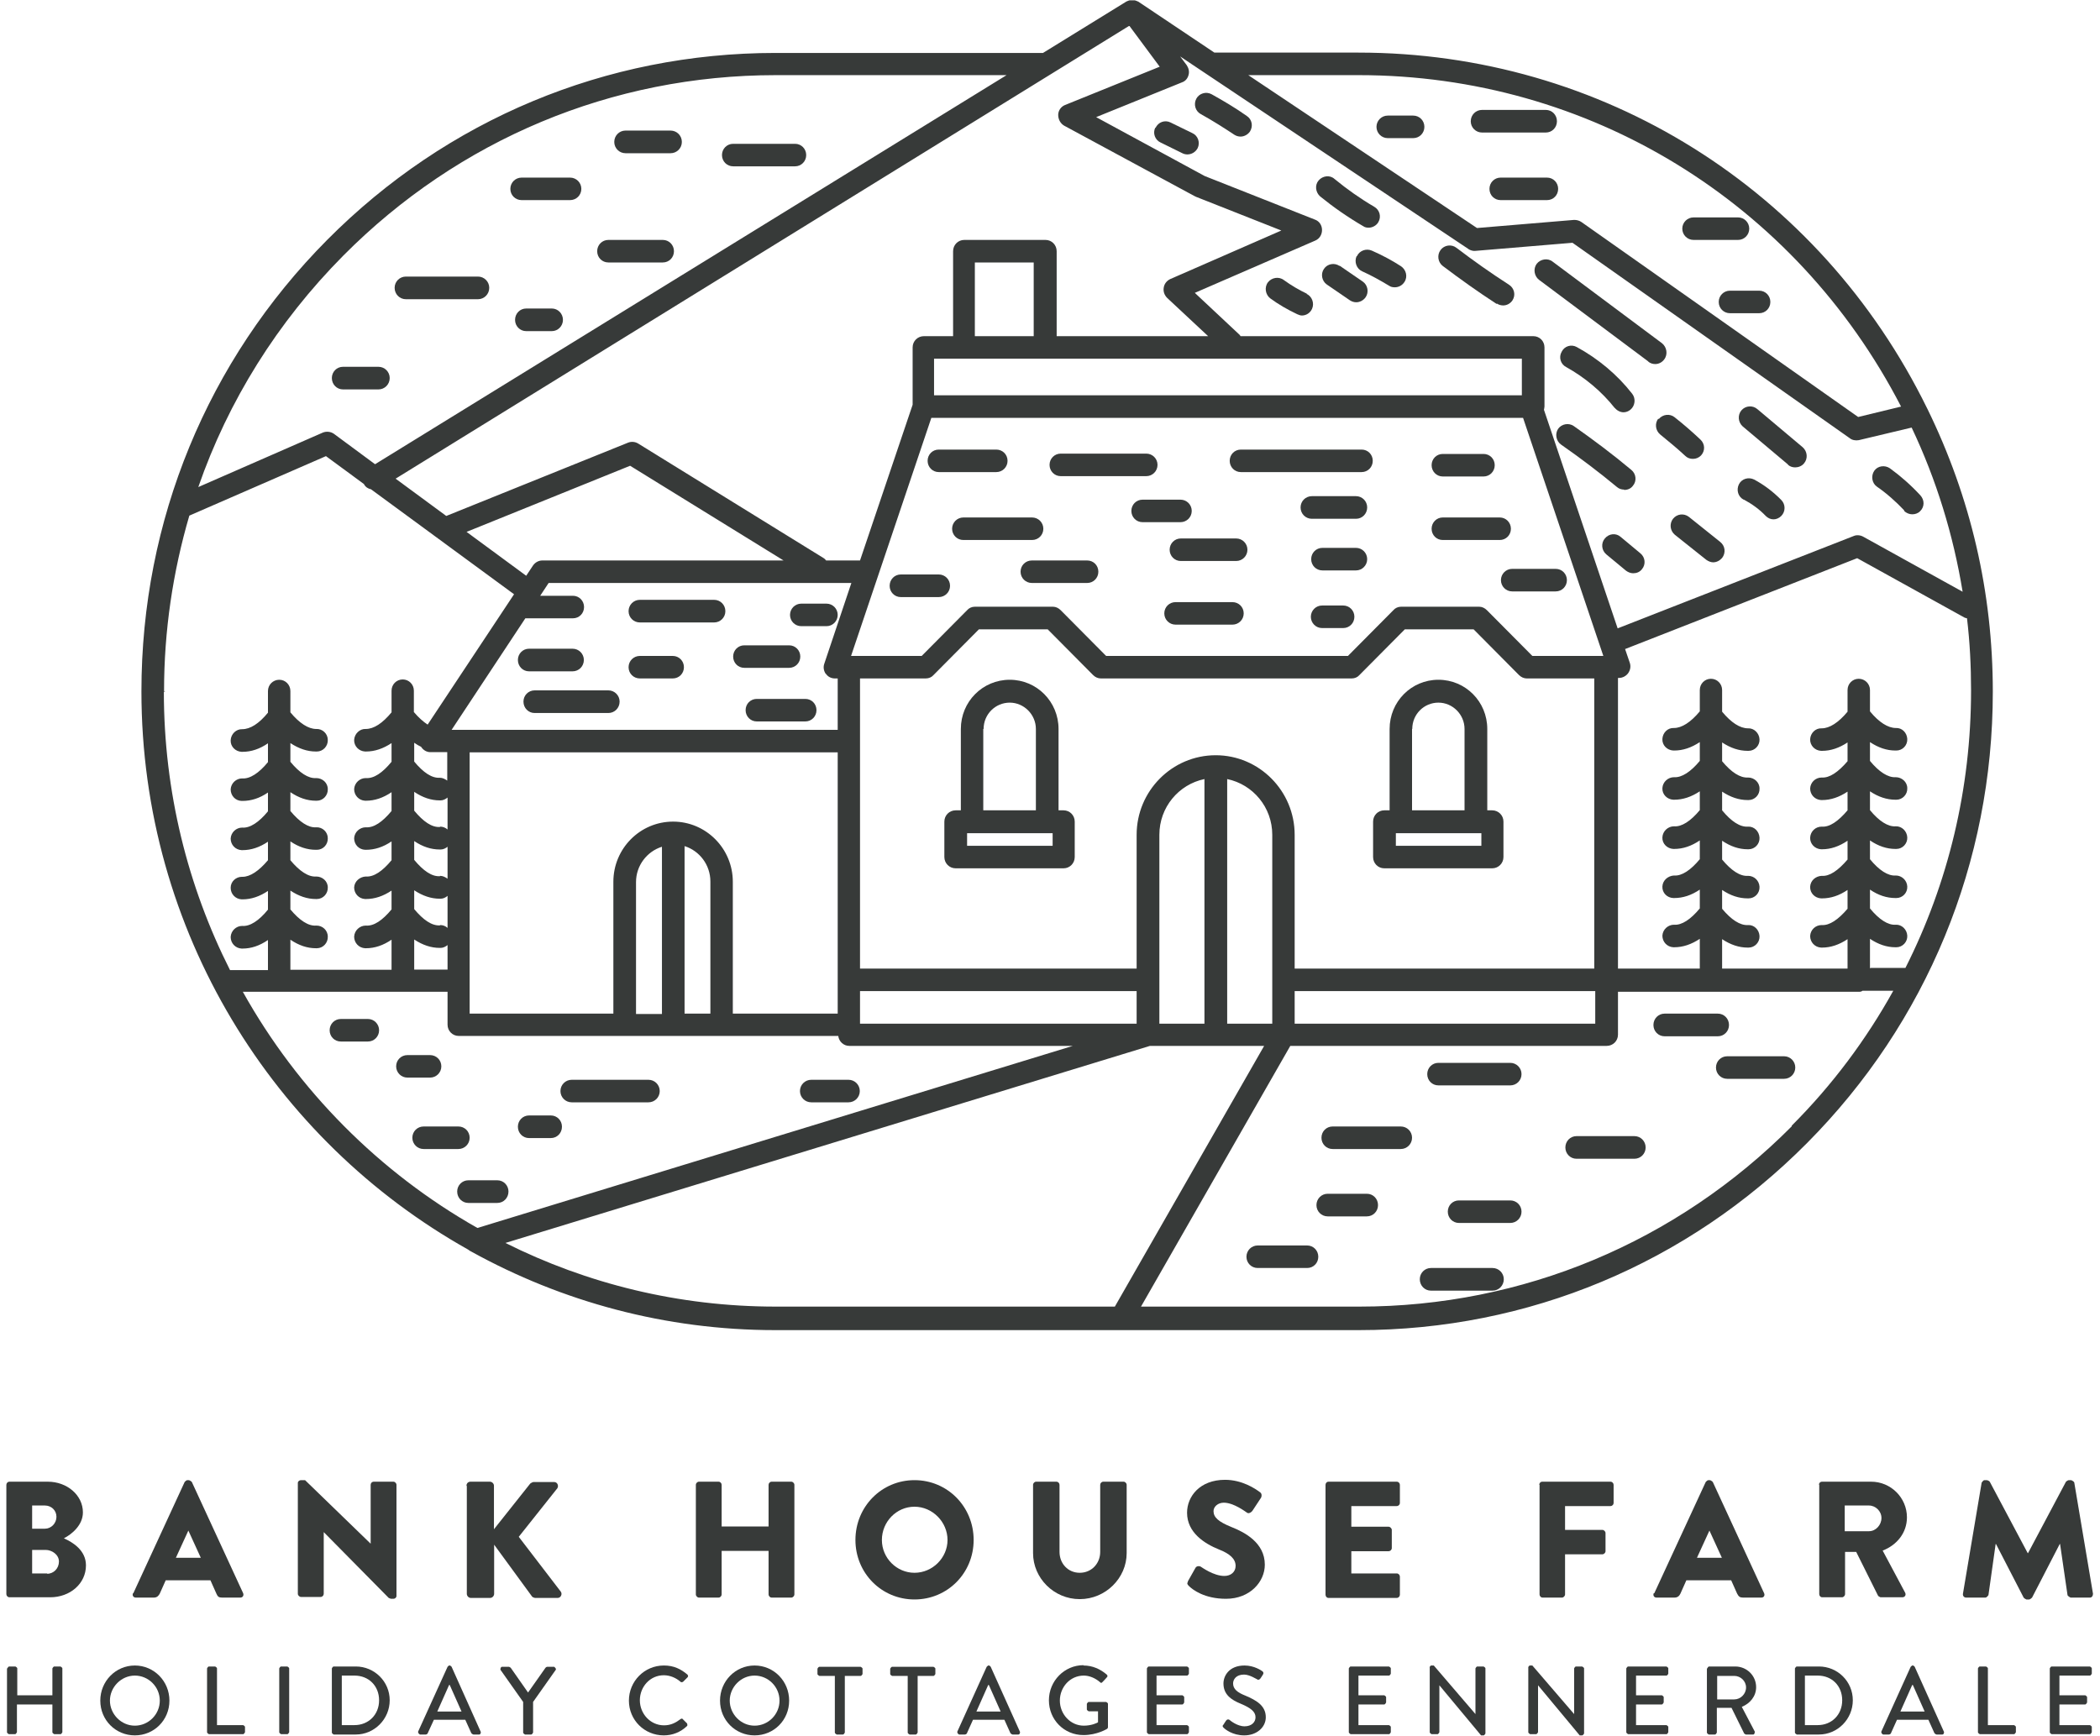 <?xml version="1.0" encoding="UTF-8"?>
<svg xmlns="http://www.w3.org/2000/svg" xmlns:xlink="http://www.w3.org/1999/xlink" width="75px" height="62px" viewBox="0 0 75 62" version="1.1">
<g id="surface1">
<path style=" stroke:none;fill-rule:nonzero;fill:rgb(21.569%,22.745%,22.353%);fill-opacity:1;" d="M 33.527 16.863 L 35.582 16.863 C 35.805 16.863 35.984 16.684 35.984 16.461 C 35.984 16.234 35.805 16.059 35.582 16.059 L 33.527 16.059 C 33.305 16.059 33.129 16.234 33.129 16.461 C 33.129 16.684 33.305 16.863 33.527 16.863 Z M 33.527 16.863 "/>
<path style=" stroke:none;fill-rule:nonzero;fill:rgb(21.569%,22.745%,22.353%);fill-opacity:1;" d="M 41.34 16.605 C 41.34 16.383 41.16 16.203 40.938 16.203 L 37.883 16.203 C 37.66 16.203 37.484 16.383 37.484 16.605 C 37.484 16.828 37.66 17.008 37.883 17.008 L 40.938 17.008 C 41.16 17.008 41.34 16.828 41.34 16.605 Z M 41.34 16.605 "/>
<path style=" stroke:none;fill-rule:nonzero;fill:rgb(21.569%,22.745%,22.353%);fill-opacity:1;" d="M 48.629 16.059 L 44.316 16.059 C 44.094 16.059 43.918 16.234 43.918 16.461 C 43.918 16.684 44.094 16.863 44.316 16.863 L 48.629 16.863 C 48.852 16.863 49.027 16.684 49.027 16.461 C 49.027 16.234 48.852 16.059 48.629 16.059 Z M 48.629 16.059 "/>
<path style=" stroke:none;fill-rule:nonzero;fill:rgb(21.569%,22.745%,22.353%);fill-opacity:1;" d="M 51.527 17.02 L 52.984 17.02 C 53.207 17.02 53.383 16.84 53.383 16.617 C 53.383 16.391 53.207 16.215 52.984 16.215 L 51.527 16.215 C 51.305 16.215 51.129 16.391 51.129 16.617 C 51.129 16.84 51.305 17.02 51.527 17.02 Z M 51.527 17.02 "/>
<path style=" stroke:none;fill-rule:nonzero;fill:rgb(21.569%,22.745%,22.353%);fill-opacity:1;" d="M 53.961 18.887 C 53.961 18.664 53.785 18.484 53.562 18.484 L 51.527 18.484 C 51.305 18.484 51.129 18.664 51.129 18.887 C 51.129 19.113 51.305 19.289 51.527 19.289 L 53.562 19.289 C 53.785 19.289 53.961 19.113 53.961 18.887 Z M 53.961 18.887 "/>
<path style=" stroke:none;fill-rule:nonzero;fill:rgb(21.569%,22.745%,22.353%);fill-opacity:1;" d="M 48.43 17.723 L 46.852 17.723 C 46.629 17.723 46.449 17.902 46.449 18.125 C 46.449 18.352 46.629 18.531 46.852 18.531 L 48.43 18.531 C 48.648 18.531 48.828 18.352 48.828 18.125 C 48.828 17.902 48.648 17.723 48.43 17.723 Z M 48.43 17.723 "/>
<path style=" stroke:none;fill-rule:nonzero;fill:rgb(21.569%,22.745%,22.353%);fill-opacity:1;" d="M 44.148 19.234 L 42.172 19.234 C 41.949 19.234 41.773 19.414 41.773 19.637 C 41.773 19.859 41.949 20.039 42.172 20.039 L 44.148 20.039 C 44.371 20.039 44.551 19.859 44.551 19.637 C 44.551 19.414 44.371 19.234 44.148 19.234 Z M 44.148 19.234 "/>
<path style=" stroke:none;fill-rule:nonzero;fill:rgb(21.569%,22.745%,22.353%);fill-opacity:1;" d="M 42.562 18.25 C 42.562 18.027 42.383 17.848 42.16 17.848 L 40.805 17.848 C 40.582 17.848 40.406 18.027 40.406 18.25 C 40.406 18.473 40.582 18.652 40.805 18.652 L 42.16 18.652 C 42.383 18.652 42.562 18.473 42.562 18.25 Z M 42.562 18.25 "/>
<path style=" stroke:none;fill-rule:nonzero;fill:rgb(21.569%,22.745%,22.353%);fill-opacity:1;" d="M 37.262 18.887 C 37.262 18.664 37.082 18.484 36.859 18.484 L 34.406 18.484 C 34.184 18.484 34.004 18.664 34.004 18.887 C 34.004 19.113 34.184 19.289 34.406 19.289 L 36.859 19.289 C 37.082 19.289 37.262 19.113 37.262 18.887 Z M 37.262 18.887 "/>
<path style=" stroke:none;fill-rule:nonzero;fill:rgb(21.569%,22.745%,22.353%);fill-opacity:1;" d="M 38.828 20.02 L 36.852 20.02 C 36.629 20.02 36.449 20.195 36.449 20.422 C 36.449 20.645 36.629 20.824 36.852 20.824 L 38.828 20.824 C 39.051 20.824 39.227 20.645 39.227 20.422 C 39.227 20.195 39.051 20.02 38.828 20.02 Z M 38.828 20.02 "/>
<path style=" stroke:none;fill-rule:nonzero;fill:rgb(21.569%,22.745%,22.353%);fill-opacity:1;" d="M 33.527 20.52 L 32.172 20.52 C 31.949 20.52 31.773 20.699 31.773 20.926 C 31.773 21.148 31.949 21.328 32.172 21.328 L 33.527 21.328 C 33.75 21.328 33.93 21.148 33.93 20.926 C 33.93 20.699 33.75 20.52 33.527 20.52 Z M 33.527 20.52 "/>
<path style=" stroke:none;fill-rule:nonzero;fill:rgb(21.569%,22.745%,22.353%);fill-opacity:1;" d="M 44.016 21.508 L 41.984 21.508 C 41.762 21.508 41.582 21.684 41.582 21.91 C 41.582 22.133 41.762 22.312 41.984 22.312 L 44.016 22.312 C 44.238 22.312 44.418 22.133 44.418 21.91 C 44.418 21.684 44.238 21.508 44.016 21.508 Z M 44.016 21.508 "/>
<path style=" stroke:none;fill-rule:nonzero;fill:rgb(21.569%,22.745%,22.353%);fill-opacity:1;" d="M 48.43 19.57 L 47.227 19.57 C 47.004 19.57 46.828 19.75 46.828 19.973 C 46.828 20.195 47.004 20.375 47.227 20.375 L 48.43 20.375 C 48.648 20.375 48.828 20.195 48.828 19.973 C 48.828 19.75 48.648 19.57 48.43 19.57 Z M 48.43 19.57 "/>
<path style=" stroke:none;fill-rule:nonzero;fill:rgb(21.569%,22.745%,22.353%);fill-opacity:1;" d="M 47.973 21.629 L 47.215 21.629 C 46.996 21.629 46.816 21.809 46.816 22.031 C 46.816 22.254 46.996 22.434 47.215 22.434 L 47.973 22.434 C 48.195 22.434 48.371 22.254 48.371 22.031 C 48.371 21.809 48.195 21.629 47.973 21.629 Z M 47.973 21.629 "/>
<path style=" stroke:none;fill-rule:nonzero;fill:rgb(21.569%,22.745%,22.353%);fill-opacity:1;" d="M 55.562 20.32 L 54.004 20.32 C 53.785 20.32 53.605 20.5 53.605 20.723 C 53.605 20.945 53.785 21.125 54.004 21.125 L 55.562 21.125 C 55.785 21.125 55.961 20.945 55.961 20.723 C 55.961 20.5 55.785 20.32 55.562 20.32 Z M 55.562 20.32 "/>
<path style=" stroke:none;fill-rule:nonzero;fill:rgb(21.569%,22.745%,22.353%);fill-opacity:1;" d="M 37.996 28.945 L 37.805 28.945 L 37.805 26.039 C 37.805 25.062 37.027 24.281 36.062 24.281 C 35.094 24.281 34.316 25.062 34.316 26.039 L 34.316 28.945 L 34.129 28.945 C 33.906 28.945 33.727 29.125 33.727 29.348 L 33.727 30.613 C 33.727 30.836 33.906 31.016 34.129 31.016 L 37.984 31.016 C 38.207 31.016 38.383 30.836 38.383 30.613 L 38.383 29.348 C 38.383 29.125 38.207 28.945 37.984 28.945 Z M 35.129 26.039 C 35.129 25.512 35.551 25.098 36.062 25.098 C 36.57 25.098 36.996 25.523 36.996 26.039 L 36.996 28.945 L 35.117 28.945 L 35.117 26.039 Z M 37.594 30.211 L 34.539 30.211 L 34.539 29.762 L 37.594 29.762 Z M 37.594 30.211 "/>
<path style=" stroke:none;fill-rule:nonzero;fill:rgb(21.569%,22.745%,22.353%);fill-opacity:1;" d="M 53.305 28.945 L 53.117 28.945 L 53.117 26.039 C 53.117 25.062 52.34 24.281 51.371 24.281 C 50.406 24.281 49.629 25.062 49.629 26.039 L 49.629 28.945 L 49.438 28.945 C 49.215 28.945 49.039 29.125 49.039 29.348 L 49.039 30.613 C 49.039 30.836 49.215 31.016 49.438 31.016 L 53.293 31.016 C 53.516 31.016 53.695 30.836 53.695 30.613 L 53.695 29.348 C 53.695 29.125 53.516 28.945 53.293 28.945 Z M 50.438 26.039 C 50.438 25.512 50.859 25.098 51.371 25.098 C 51.883 25.098 52.305 25.523 52.305 26.039 L 52.305 28.945 L 50.43 28.945 L 50.43 26.039 Z M 52.906 30.211 L 49.852 30.211 L 49.852 29.762 L 52.906 29.762 Z M 52.906 30.211 "/>
<path style=" stroke:none;fill-rule:nonzero;fill:rgb(21.569%,22.745%,22.353%);fill-opacity:1;" d="M 25.504 21.426 L 22.852 21.426 C 22.629 21.426 22.449 21.605 22.449 21.832 C 22.449 22.055 22.629 22.234 22.852 22.234 L 25.504 22.234 C 25.727 22.234 25.906 22.055 25.906 21.832 C 25.906 21.605 25.727 21.426 25.504 21.426 Z M 25.504 21.426 "/>
<path style=" stroke:none;fill-rule:nonzero;fill:rgb(21.569%,22.745%,22.353%);fill-opacity:1;" d="M 28.582 23.453 C 28.582 23.23 28.406 23.051 28.184 23.051 L 26.582 23.051 C 26.359 23.051 26.184 23.23 26.184 23.453 C 26.184 23.676 26.359 23.855 26.582 23.855 L 28.184 23.855 C 28.406 23.855 28.582 23.676 28.582 23.453 Z M 28.582 23.453 "/>
<path style=" stroke:none;fill-rule:nonzero;fill:rgb(21.569%,22.745%,22.353%);fill-opacity:1;" d="M 29.918 21.965 C 29.918 21.742 29.738 21.562 29.516 21.562 L 28.617 21.562 C 28.395 21.562 28.215 21.742 28.215 21.965 C 28.215 22.188 28.395 22.367 28.617 22.367 L 29.516 22.367 C 29.738 22.367 29.918 22.188 29.918 21.965 Z M 29.918 21.965 "/>
<path style=" stroke:none;fill-rule:nonzero;fill:rgb(21.569%,22.745%,22.353%);fill-opacity:1;" d="M 24.027 23.43 L 22.852 23.43 C 22.629 23.43 22.449 23.609 22.449 23.832 C 22.449 24.059 22.629 24.234 22.852 24.234 L 24.027 24.234 C 24.25 24.234 24.426 24.059 24.426 23.832 C 24.426 23.609 24.25 23.43 24.027 23.43 Z M 24.027 23.43 "/>
<path style=" stroke:none;fill-rule:nonzero;fill:rgb(21.569%,22.745%,22.353%);fill-opacity:1;" d="M 20.449 23.98 C 20.672 23.98 20.852 23.801 20.852 23.574 C 20.852 23.352 20.672 23.172 20.449 23.172 L 18.895 23.172 C 18.672 23.172 18.496 23.352 18.496 23.574 C 18.496 23.801 18.672 23.98 18.895 23.98 Z M 20.449 23.98 "/>
<path style=" stroke:none;fill-rule:nonzero;fill:rgb(21.569%,22.745%,22.353%);fill-opacity:1;" d="M 21.727 24.66 L 19.094 24.66 C 18.871 24.66 18.695 24.84 18.695 25.062 C 18.695 25.289 18.871 25.469 19.094 25.469 L 21.727 25.469 C 21.949 25.469 22.129 25.289 22.129 25.062 C 22.129 24.84 21.949 24.66 21.727 24.66 Z M 21.727 24.66 "/>
<path style=" stroke:none;fill-rule:nonzero;fill:rgb(21.569%,22.745%,22.353%);fill-opacity:1;" d="M 28.762 24.965 L 27.027 24.965 C 26.805 24.965 26.629 25.141 26.629 25.367 C 26.629 25.59 26.805 25.77 27.027 25.77 L 28.762 25.77 C 28.984 25.77 29.16 25.59 29.16 25.367 C 29.16 25.141 28.984 24.965 28.762 24.965 Z M 28.762 24.965 "/>
<path style=" stroke:none;fill-rule:nonzero;fill:rgb(21.569%,22.745%,22.353%);fill-opacity:1;" d="M 68.828 14.59 C 64.984 6.746 57.195 1.879 48.516 1.879 L 43.371 1.879 L 40.648 0.055 C 40.648 0.055 40.629 0.055 40.617 0.043 C 40.582 0.035 40.551 0.012 40.516 0.012 C 40.504 0.012 40.496 0.012 40.473 0.012 C 40.43 0.012 40.395 0.012 40.352 0.012 L 40.34 0.012 C 40.34 0.012 40.262 0.035 40.227 0.055 L 37.25 1.891 L 27.695 1.891 C 21.648 1.891 15.961 4.262 11.684 8.57 C 7.406 12.879 5.051 18.598 5.051 24.695 C 5.051 33.266 9.773 40.742 16.715 44.633 C 16.762 44.668 16.793 44.691 16.84 44.711 C 20.062 46.492 23.762 47.512 27.684 47.512 L 48.527 47.512 C 54.582 47.512 60.262 45.137 64.539 40.828 C 68.816 36.523 71.172 30.805 71.172 24.707 C 71.172 21.16 70.383 17.77 68.84 14.613 Z M 48.527 2.684 C 56.738 2.684 64.117 7.207 67.895 14.523 L 66.363 14.895 L 56.484 7.934 C 56.406 7.879 56.316 7.855 56.219 7.855 L 52.75 8.145 L 44.582 2.684 C 44.582 2.684 48.527 2.684 48.527 2.684 Z M 52.438 8.895 C 52.516 8.941 52.605 8.973 52.695 8.961 L 56.16 8.672 L 66.062 15.652 C 66.148 15.723 66.273 15.742 66.383 15.723 L 68.273 15.273 C 69.16 17.141 69.762 19.113 70.094 21.137 L 66.539 19.168 C 66.438 19.113 66.305 19.102 66.207 19.145 L 57.773 22.445 L 55.141 14.637 C 55.141 14.637 55.16 14.559 55.16 14.523 L 55.16 12.41 C 55.16 12.184 54.984 12.008 54.762 12.008 L 44.305 12.008 C 44.305 12.008 44.285 11.973 44.273 11.961 L 42.672 10.461 L 46.973 8.594 C 47.129 8.527 47.215 8.379 47.215 8.215 C 47.215 8.047 47.117 7.898 46.961 7.844 L 43.027 6.289 L 39.148 4.184 L 42.215 2.941 C 42.34 2.898 42.418 2.797 42.449 2.676 C 42.484 2.551 42.449 2.43 42.383 2.328 L 42.148 2.016 L 52.461 8.906 Z M 46.238 34.598 L 46.238 29.82 C 46.238 28.254 44.973 26.977 43.418 26.977 C 41.859 26.977 40.594 28.254 40.594 29.82 L 40.594 34.598 L 30.715 34.598 L 30.715 24.234 L 33.062 24.234 C 33.172 24.234 33.273 24.191 33.34 24.113 L 34.961 22.48 L 37.418 22.48 L 39.039 24.113 C 39.117 24.191 39.215 24.234 39.316 24.234 L 48.273 24.234 C 48.383 24.234 48.484 24.191 48.551 24.113 L 50.172 22.48 L 52.629 22.48 L 54.25 24.113 C 54.328 24.191 54.43 24.234 54.527 24.234 L 56.938 24.234 L 56.938 34.598 L 46.207 34.598 Z M 56.973 35.402 L 56.973 36.566 L 46.238 36.566 L 46.238 35.402 Z M 45.438 29.82 L 45.438 36.566 L 43.828 36.566 L 43.828 27.828 C 44.75 28.02 45.438 28.836 45.438 29.82 Z M 43.016 27.828 L 43.016 36.566 L 41.406 36.566 L 41.406 29.82 C 41.406 28.836 42.094 28.02 43.016 27.828 Z M 40.594 35.402 L 40.594 36.566 L 30.715 36.566 L 30.715 35.402 Z M 54.727 23.43 L 53.105 21.797 C 53.027 21.719 52.93 21.672 52.828 21.672 L 50.039 21.672 C 49.93 21.672 49.828 21.719 49.762 21.797 L 48.141 23.43 L 39.504 23.43 L 37.883 21.797 C 37.805 21.719 37.707 21.672 37.605 21.672 L 34.816 21.672 C 34.707 21.672 34.605 21.719 34.539 21.797 L 32.918 23.43 L 30.395 23.43 L 33.262 14.926 L 54.395 14.926 L 57.262 23.43 Z M 29.496 24.066 C 29.57 24.18 29.695 24.234 29.816 24.234 L 29.918 24.234 L 29.918 26.07 L 16.129 26.07 L 18.762 22.086 L 20.461 22.086 C 20.684 22.086 20.859 21.91 20.859 21.684 C 20.859 21.461 20.684 21.281 20.461 21.281 L 19.293 21.281 L 19.594 20.824 L 30.406 20.824 L 29.438 23.711 C 29.395 23.832 29.418 23.969 29.496 24.078 Z M 24.039 29.348 C 22.859 29.348 21.906 30.312 21.906 31.496 L 21.906 36.207 L 16.773 36.207 L 16.773 26.875 L 29.918 26.875 L 29.918 36.207 L 26.172 36.207 L 26.172 31.496 C 26.172 30.312 25.215 29.348 24.039 29.348 Z M 25.371 31.496 L 25.371 36.207 L 24.449 36.207 L 24.449 30.223 C 24.984 30.391 25.371 30.895 25.371 31.488 Z M 23.641 30.234 L 23.641 36.219 L 22.715 36.219 L 22.715 31.508 C 22.715 30.918 23.105 30.414 23.641 30.246 Z M 16.66 19 L 22.504 16.637 L 27.984 20.02 L 19.371 20.02 C 19.238 20.02 19.117 20.086 19.039 20.195 L 18.793 20.566 L 16.648 18.988 Z M 54.352 12.812 L 54.352 14.121 L 33.359 14.121 L 33.359 12.812 Z M 34.816 12.008 L 34.816 9.375 L 36.918 9.375 L 36.918 12.008 Z M 40.34 0.93 L 41.418 2.383 L 38.039 3.75 C 37.895 3.805 37.793 3.949 37.793 4.105 C 37.793 4.262 37.871 4.41 38.004 4.488 L 42.66 7.004 C 42.66 7.004 42.695 7.016 42.707 7.027 L 45.762 8.234 L 41.793 9.969 C 41.672 10.027 41.582 10.137 41.562 10.273 C 41.539 10.406 41.582 10.539 41.684 10.641 L 43.148 12.008 L 37.738 12.008 L 37.738 8.973 C 37.738 8.75 37.562 8.57 37.34 8.57 L 34.438 8.57 C 34.215 8.57 34.039 8.75 34.039 8.973 L 34.039 12.008 L 32.996 12.008 C 32.773 12.008 32.594 12.184 32.594 12.41 L 32.594 14.457 L 30.715 20.02 L 29.504 20.02 C 29.504 20.02 29.449 19.949 29.406 19.93 L 22.793 15.844 C 22.684 15.777 22.551 15.766 22.438 15.809 L 15.938 18.43 L 14.129 17.098 L 40.316 0.93 Z M 12.262 9.129 C 16.383 4.98 21.859 2.684 27.707 2.684 L 35.949 2.684 L 13.395 16.582 L 11.926 15.496 C 11.816 15.418 11.66 15.398 11.527 15.453 L 7.082 17.398 C 8.148 14.324 9.906 11.504 12.262 9.129 Z M 5.859 24.684 C 5.859 22.535 6.172 20.434 6.762 18.418 L 11.641 16.293 L 12.996 17.289 C 13.051 17.398 13.148 17.457 13.25 17.477 L 18.359 21.227 L 15.273 25.883 C 15.117 25.781 14.949 25.633 14.781 25.434 L 14.781 24.672 C 14.781 24.449 14.605 24.27 14.383 24.27 C 14.16 24.27 13.984 24.449 13.984 24.672 L 13.984 25.445 C 13.66 25.836 13.352 26.039 13.062 26.039 C 12.852 26.027 12.66 26.207 12.648 26.43 C 12.641 26.652 12.816 26.832 13.039 26.844 L 13.07 26.844 C 13.383 26.844 13.684 26.742 13.984 26.543 L 13.984 27.211 C 13.66 27.605 13.352 27.816 13.062 27.793 C 12.852 27.793 12.66 27.961 12.648 28.188 C 12.648 28.41 12.816 28.59 13.039 28.602 L 13.07 28.602 C 13.383 28.602 13.684 28.5 13.984 28.297 L 13.984 28.969 C 13.66 29.359 13.352 29.574 13.062 29.551 C 12.852 29.551 12.66 29.719 12.648 29.941 C 12.648 30.168 12.816 30.344 13.039 30.355 L 13.07 30.355 C 13.383 30.355 13.684 30.258 13.984 30.055 L 13.984 30.727 C 13.66 31.117 13.352 31.332 13.062 31.309 C 12.852 31.32 12.66 31.477 12.648 31.699 C 12.648 31.922 12.816 32.102 13.039 32.113 L 13.07 32.113 C 13.383 32.113 13.684 32.012 13.984 31.812 L 13.984 32.484 C 13.66 32.875 13.352 33.086 13.062 33.062 C 12.852 33.062 12.66 33.23 12.648 33.457 C 12.648 33.68 12.816 33.859 13.039 33.871 L 13.07 33.871 C 13.383 33.871 13.684 33.77 13.984 33.566 L 13.984 34.641 L 10.371 34.641 L 10.371 33.566 C 10.672 33.77 10.973 33.871 11.281 33.871 L 11.316 33.871 C 11.539 33.871 11.715 33.68 11.707 33.457 C 11.707 33.23 11.516 33.055 11.293 33.062 C 11.016 33.086 10.695 32.875 10.371 32.484 L 10.371 31.812 C 10.672 32.012 10.973 32.113 11.281 32.113 L 11.316 32.113 C 11.539 32.113 11.715 31.922 11.707 31.699 C 11.707 31.477 11.516 31.309 11.293 31.309 C 11.016 31.332 10.695 31.117 10.371 30.727 L 10.371 30.055 C 10.672 30.258 10.973 30.355 11.281 30.355 L 11.316 30.355 C 11.539 30.355 11.715 30.168 11.707 29.941 C 11.707 29.719 11.516 29.539 11.293 29.551 C 11.016 29.574 10.695 29.359 10.371 28.969 L 10.371 28.297 C 10.672 28.5 10.973 28.602 11.281 28.602 L 11.316 28.602 C 11.539 28.602 11.715 28.41 11.707 28.188 C 11.707 27.961 11.516 27.793 11.293 27.793 C 11.016 27.816 10.695 27.605 10.371 27.211 L 10.371 26.543 C 10.672 26.742 10.973 26.844 11.281 26.844 L 11.316 26.844 C 11.539 26.844 11.715 26.652 11.707 26.43 C 11.707 26.207 11.516 26.027 11.293 26.039 C 11.016 26.039 10.695 25.836 10.371 25.445 L 10.371 24.684 C 10.371 24.461 10.195 24.281 9.973 24.281 C 9.75 24.281 9.57 24.461 9.57 24.684 L 9.57 25.457 C 9.25 25.848 8.938 26.047 8.648 26.047 C 8.438 26.039 8.25 26.215 8.238 26.441 C 8.227 26.664 8.406 26.844 8.629 26.855 L 8.66 26.855 C 8.973 26.855 9.273 26.754 9.57 26.551 L 9.57 27.223 C 9.25 27.613 8.926 27.828 8.648 27.805 C 8.438 27.805 8.25 27.973 8.238 28.195 C 8.238 28.422 8.406 28.602 8.629 28.609 L 8.66 28.609 C 8.973 28.609 9.273 28.512 9.57 28.309 L 9.57 28.98 C 9.25 29.371 8.926 29.586 8.648 29.562 C 8.438 29.562 8.25 29.73 8.238 29.953 C 8.238 30.176 8.406 30.355 8.629 30.367 L 8.66 30.367 C 8.973 30.367 9.273 30.266 9.57 30.066 L 9.57 30.727 C 9.25 31.105 8.938 31.32 8.66 31.32 L 8.637 31.32 C 8.426 31.32 8.238 31.488 8.238 31.711 C 8.238 31.934 8.406 32.113 8.629 32.125 L 8.66 32.125 C 8.973 32.125 9.273 32.023 9.57 31.824 L 9.57 32.492 C 9.25 32.887 8.926 33.098 8.648 33.074 C 8.438 33.074 8.25 33.242 8.238 33.469 C 8.238 33.691 8.406 33.871 8.629 33.883 L 8.66 33.883 C 8.973 33.883 9.273 33.781 9.57 33.578 L 9.57 34.652 L 8.215 34.652 C 6.707 31.664 5.852 28.285 5.852 24.707 L 5.906 24.707 Z M 15.715 33.055 C 15.426 33.074 15.117 32.863 14.793 32.473 L 14.793 31.801 C 15.094 32 15.395 32.102 15.707 32.102 L 15.738 32.102 C 15.828 32.102 15.918 32.059 15.984 32 L 15.984 33.145 C 15.906 33.074 15.816 33.043 15.715 33.043 Z M 15.984 33.758 L 15.984 34.633 L 14.793 34.633 L 14.793 33.559 C 15.094 33.758 15.395 33.859 15.707 33.859 L 15.738 33.859 C 15.828 33.859 15.918 33.812 15.984 33.758 Z M 15.715 31.297 C 15.426 31.32 15.117 31.105 14.793 30.715 L 14.793 30.043 C 15.094 30.246 15.395 30.344 15.707 30.344 L 15.738 30.344 C 15.828 30.344 15.918 30.301 15.984 30.246 L 15.984 31.387 C 15.906 31.332 15.816 31.285 15.715 31.285 Z M 15.715 29.539 C 15.426 29.562 15.117 29.348 14.793 28.957 L 14.793 28.285 C 15.094 28.488 15.395 28.59 15.707 28.59 L 15.738 28.59 C 15.828 28.59 15.918 28.543 15.984 28.488 L 15.984 29.629 C 15.906 29.562 15.816 29.527 15.715 29.527 Z M 15.715 27.781 C 15.426 27.805 15.117 27.594 14.793 27.203 L 14.793 26.531 C 14.871 26.586 14.961 26.641 15.039 26.676 C 15.117 26.797 15.238 26.867 15.371 26.867 L 15.973 26.867 L 15.973 27.883 C 15.895 27.828 15.805 27.781 15.707 27.781 Z M 8.66 35.426 L 15.984 35.426 L 15.984 36.602 C 15.984 36.824 16.16 37.004 16.383 37.004 L 29.938 37.004 C 29.961 37.203 30.129 37.359 30.328 37.359 L 38.316 37.359 L 17.051 43.863 C 13.551 41.883 10.637 38.949 8.672 35.426 Z M 27.707 46.672 C 24.238 46.672 20.961 45.855 18.051 44.398 L 41.07 37.359 L 45.148 37.359 L 39.816 46.672 Z M 63.996 40.227 C 59.871 44.375 54.383 46.672 48.551 46.672 L 40.75 46.672 L 46.082 37.359 L 57.383 37.359 C 57.605 37.359 57.785 37.184 57.785 36.957 L 57.785 35.426 L 61.051 35.426 C 61.051 35.426 61.082 35.426 61.105 35.426 C 61.129 35.426 61.141 35.426 61.16 35.426 L 66.25 35.426 C 66.25 35.426 66.328 35.426 66.383 35.426 C 66.438 35.426 66.473 35.426 66.516 35.391 L 67.617 35.391 C 66.648 37.137 65.438 38.762 63.984 40.215 Z M 66.785 34.586 L 66.785 33.535 C 67.082 33.734 67.383 33.836 67.695 33.836 L 67.727 33.836 C 67.949 33.836 68.129 33.645 68.117 33.422 C 68.105 33.199 67.918 33.02 67.707 33.031 C 67.43 33.055 67.105 32.84 66.785 32.449 L 66.785 31.777 C 67.082 31.98 67.383 32.078 67.695 32.078 L 67.727 32.078 C 67.949 32.078 68.129 31.891 68.117 31.664 C 68.105 31.441 67.918 31.273 67.707 31.273 C 67.43 31.297 67.105 31.082 66.785 30.691 L 66.785 30.02 C 67.082 30.223 67.383 30.324 67.695 30.324 L 67.727 30.324 C 67.949 30.324 68.129 30.133 68.117 29.91 C 68.105 29.684 67.918 29.508 67.707 29.516 C 67.43 29.539 67.105 29.328 66.785 28.938 L 66.785 28.266 C 67.082 28.465 67.383 28.566 67.695 28.566 L 67.727 28.566 C 67.949 28.566 68.129 28.375 68.117 28.152 C 68.117 27.93 67.918 27.762 67.707 27.762 C 67.43 27.781 67.105 27.57 66.785 27.18 L 66.785 26.508 C 67.082 26.707 67.383 26.809 67.695 26.809 L 67.727 26.809 C 67.949 26.809 68.129 26.621 68.117 26.395 C 68.105 26.172 67.93 25.992 67.707 26.004 C 67.43 26.004 67.105 25.801 66.785 25.41 L 66.785 24.648 C 66.785 24.426 66.605 24.246 66.383 24.246 C 66.16 24.246 65.984 24.426 65.984 24.648 L 65.984 25.422 C 65.66 25.812 65.34 26.016 65.062 26.016 C 64.84 26.004 64.66 26.184 64.648 26.406 C 64.641 26.629 64.816 26.809 65.039 26.82 L 65.074 26.82 C 65.383 26.82 65.684 26.719 65.984 26.52 L 65.984 27.191 C 65.648 27.582 65.34 27.793 65.062 27.773 C 64.84 27.773 64.66 27.941 64.648 28.164 C 64.648 28.387 64.816 28.566 65.039 28.578 L 65.074 28.578 C 65.383 28.578 65.684 28.477 65.984 28.277 L 65.984 28.945 C 65.648 29.34 65.34 29.551 65.062 29.527 C 64.84 29.527 64.66 29.695 64.648 29.922 C 64.641 30.145 64.816 30.324 65.039 30.336 L 65.074 30.336 C 65.383 30.336 65.684 30.234 65.984 30.031 L 65.984 30.703 C 65.648 31.094 65.34 31.309 65.062 31.285 C 64.84 31.297 64.66 31.453 64.648 31.676 C 64.641 31.902 64.816 32.078 65.039 32.09 L 65.074 32.09 C 65.383 32.09 65.684 31.992 65.984 31.789 L 65.984 32.461 C 65.648 32.852 65.34 33.062 65.062 33.043 C 64.84 33.043 64.66 33.211 64.648 33.434 C 64.648 33.656 64.816 33.836 65.039 33.848 L 65.074 33.848 C 65.383 33.848 65.684 33.746 65.984 33.547 L 65.984 34.598 L 61.504 34.598 C 61.504 34.598 61.504 33.547 61.504 33.547 C 61.805 33.746 62.105 33.848 62.418 33.848 L 62.449 33.848 C 62.672 33.848 62.852 33.656 62.84 33.434 C 62.828 33.211 62.648 33.031 62.43 33.043 C 62.148 33.062 61.828 32.852 61.504 32.461 L 61.504 31.789 C 61.805 31.992 62.105 32.09 62.418 32.09 L 62.449 32.09 C 62.672 32.09 62.852 31.902 62.84 31.676 C 62.828 31.453 62.648 31.285 62.43 31.285 C 62.148 31.309 61.828 31.094 61.504 30.703 L 61.504 30.031 C 61.805 30.234 62.105 30.336 62.418 30.336 L 62.449 30.336 C 62.672 30.336 62.852 30.145 62.84 29.922 C 62.828 29.695 62.648 29.516 62.43 29.527 C 62.148 29.551 61.828 29.34 61.504 28.945 L 61.504 28.277 C 61.805 28.477 62.105 28.578 62.418 28.578 L 62.449 28.578 C 62.672 28.578 62.852 28.387 62.84 28.164 C 62.84 27.941 62.648 27.773 62.43 27.773 C 62.148 27.793 61.828 27.582 61.504 27.191 L 61.504 26.52 C 61.805 26.719 62.105 26.82 62.418 26.82 L 62.449 26.82 C 62.672 26.82 62.852 26.629 62.84 26.406 C 62.828 26.184 62.641 26.004 62.43 26.016 C 62.141 26.016 61.828 25.812 61.504 25.422 L 61.504 24.648 C 61.504 24.426 61.328 24.246 61.105 24.246 C 60.883 24.246 60.707 24.426 60.707 24.648 L 60.707 25.41 C 60.383 25.801 60.062 26.004 59.785 26.004 C 59.562 25.992 59.383 26.172 59.371 26.395 C 59.359 26.621 59.539 26.797 59.762 26.809 L 59.793 26.809 C 60.105 26.809 60.406 26.707 60.707 26.508 L 60.707 27.18 C 60.383 27.57 60.062 27.781 59.785 27.762 C 59.574 27.762 59.383 27.93 59.371 28.152 C 59.359 28.375 59.539 28.555 59.762 28.566 L 59.793 28.566 C 60.105 28.566 60.406 28.465 60.707 28.266 L 60.707 28.938 C 60.383 29.328 60.062 29.539 59.785 29.516 C 59.574 29.516 59.383 29.684 59.371 29.91 C 59.359 30.133 59.539 30.312 59.762 30.324 L 59.793 30.324 C 60.105 30.324 60.406 30.223 60.707 30.02 L 60.707 30.691 C 60.383 31.082 60.062 31.297 59.785 31.273 C 59.574 31.285 59.383 31.441 59.371 31.664 C 59.359 31.891 59.539 32.07 59.762 32.078 L 59.793 32.078 C 60.105 32.078 60.406 31.98 60.707 31.777 L 60.707 32.449 C 60.383 32.84 60.062 33.055 59.785 33.031 C 59.574 33.031 59.383 33.199 59.371 33.422 C 59.371 33.645 59.539 33.824 59.762 33.836 L 59.793 33.836 C 60.105 33.836 60.406 33.734 60.707 33.535 L 60.707 34.598 L 57.785 34.598 C 57.785 34.598 57.785 24.215 57.785 24.215 L 57.828 24.215 C 57.949 24.215 58.074 24.148 58.148 24.047 C 58.227 23.934 58.25 23.801 58.207 23.676 L 58.039 23.184 L 66.328 19.938 L 70.172 22.066 C 70.172 22.066 70.227 22.078 70.25 22.086 C 70.352 22.938 70.395 23.789 70.395 24.66 C 70.395 28.164 69.582 31.543 68.051 34.574 L 66.785 34.574 L 66.816 34.574 Z M 66.785 34.586 "/>
<path style=" stroke:none;fill-rule:nonzero;fill:rgb(21.569%,22.745%,22.353%);fill-opacity:1;" d="M 50.027 40.238 L 47.594 40.238 C 47.371 40.238 47.195 40.414 47.195 40.641 C 47.195 40.863 47.371 41.043 47.594 41.043 L 50.027 41.043 C 50.25 41.043 50.43 40.863 50.43 40.641 C 50.43 40.414 50.25 40.238 50.027 40.238 Z M 50.027 40.238 "/>
<path style=" stroke:none;fill-rule:nonzero;fill:rgb(21.569%,22.745%,22.353%);fill-opacity:1;" d="M 53.938 37.965 L 51.371 37.965 C 51.148 37.965 50.973 38.145 50.973 38.367 C 50.973 38.594 51.148 38.77 51.371 38.77 L 53.938 38.77 C 54.16 38.77 54.34 38.594 54.34 38.367 C 54.34 38.145 54.16 37.965 53.938 37.965 Z M 53.938 37.965 "/>
<path style=" stroke:none;fill-rule:nonzero;fill:rgb(21.569%,22.745%,22.353%);fill-opacity:1;" d="M 58.371 40.582 L 56.305 40.582 C 56.082 40.582 55.906 40.762 55.906 40.988 C 55.906 41.211 56.082 41.391 56.305 41.391 L 58.371 41.391 C 58.594 41.391 58.773 41.211 58.773 40.988 C 58.773 40.762 58.594 40.582 58.371 40.582 Z M 58.371 40.582 "/>
<path style=" stroke:none;fill-rule:nonzero;fill:rgb(21.569%,22.745%,22.353%);fill-opacity:1;" d="M 63.719 37.73 L 61.684 37.73 C 61.461 37.73 61.285 37.91 61.285 38.133 C 61.285 38.355 61.461 38.535 61.684 38.535 L 63.719 38.535 C 63.938 38.535 64.117 38.355 64.117 38.133 C 64.117 37.91 63.938 37.73 63.719 37.73 Z M 63.719 37.73 "/>
<path style=" stroke:none;fill-rule:nonzero;fill:rgb(21.569%,22.745%,22.353%);fill-opacity:1;" d="M 53.938 42.879 L 52.105 42.879 C 51.883 42.879 51.707 43.055 51.707 43.281 C 51.707 43.504 51.883 43.684 52.105 43.684 L 53.938 43.684 C 54.16 43.684 54.34 43.504 54.34 43.281 C 54.34 43.055 54.16 42.879 53.938 42.879 Z M 53.938 42.879 "/>
<path style=" stroke:none;fill-rule:nonzero;fill:rgb(21.569%,22.745%,22.353%);fill-opacity:1;" d="M 46.684 44.488 L 44.918 44.488 C 44.695 44.488 44.516 44.668 44.516 44.891 C 44.516 45.117 44.695 45.293 44.918 45.293 L 46.684 45.293 C 46.906 45.293 47.082 45.117 47.082 44.891 C 47.082 44.668 46.906 44.488 46.684 44.488 Z M 46.684 44.488 "/>
<path style=" stroke:none;fill-rule:nonzero;fill:rgb(21.569%,22.745%,22.353%);fill-opacity:1;" d="M 48.816 42.641 L 47.418 42.641 C 47.195 42.641 47.016 42.82 47.016 43.047 C 47.016 43.27 47.195 43.449 47.418 43.449 L 48.816 43.449 C 49.039 43.449 49.215 43.27 49.215 43.047 C 49.215 42.82 49.039 42.641 48.816 42.641 Z M 48.816 42.641 "/>
<path style=" stroke:none;fill-rule:nonzero;fill:rgb(21.569%,22.745%,22.353%);fill-opacity:1;" d="M 53.305 45.293 L 51.105 45.293 C 50.883 45.293 50.707 45.473 50.707 45.695 C 50.707 45.922 50.883 46.102 51.105 46.102 L 53.305 46.102 C 53.527 46.102 53.707 45.922 53.707 45.695 C 53.707 45.473 53.527 45.293 53.305 45.293 Z M 53.305 45.293 "/>
<path style=" stroke:none;fill-rule:nonzero;fill:rgb(21.569%,22.745%,22.353%);fill-opacity:1;" d="M 61.75 36.613 C 61.75 36.387 61.574 36.207 61.352 36.207 L 59.449 36.207 C 59.227 36.207 59.051 36.387 59.051 36.613 C 59.051 36.836 59.227 37.016 59.449 37.016 L 61.352 37.016 C 61.574 37.016 61.75 36.836 61.75 36.613 Z M 61.75 36.613 "/>
<path style=" stroke:none;fill-rule:nonzero;fill:rgb(21.569%,22.745%,22.353%);fill-opacity:1;" d="M 30.305 38.57 L 28.973 38.57 C 28.75 38.57 28.57 38.75 28.57 38.973 C 28.57 39.195 28.75 39.375 28.973 39.375 L 30.305 39.375 C 30.527 39.375 30.707 39.195 30.707 38.973 C 30.707 38.75 30.527 38.57 30.305 38.57 Z M 30.305 38.57 "/>
<path style=" stroke:none;fill-rule:nonzero;fill:rgb(21.569%,22.745%,22.353%);fill-opacity:1;" d="M 23.16 38.57 L 20.418 38.57 C 20.195 38.57 20.016 38.75 20.016 38.973 C 20.016 39.195 20.195 39.375 20.418 39.375 L 23.16 39.375 C 23.383 39.375 23.562 39.195 23.562 38.973 C 23.562 38.75 23.383 38.57 23.16 38.57 Z M 23.16 38.57 "/>
<path style=" stroke:none;fill-rule:nonzero;fill:rgb(21.569%,22.745%,22.353%);fill-opacity:1;" d="M 15.762 38.09 C 15.762 37.863 15.582 37.688 15.359 37.688 L 14.551 37.688 C 14.328 37.688 14.148 37.863 14.148 38.09 C 14.148 38.312 14.328 38.492 14.551 38.492 L 15.359 38.492 C 15.582 38.492 15.762 38.312 15.762 38.09 Z M 15.762 38.09 "/>
<path style=" stroke:none;fill-rule:nonzero;fill:rgb(21.569%,22.745%,22.353%);fill-opacity:1;" d="M 13.141 36.398 L 12.172 36.398 C 11.949 36.398 11.773 36.578 11.773 36.801 C 11.773 37.027 11.949 37.203 12.172 37.203 L 13.141 37.203 C 13.359 37.203 13.539 37.027 13.539 36.801 C 13.539 36.578 13.359 36.398 13.141 36.398 Z M 13.141 36.398 "/>
<path style=" stroke:none;fill-rule:nonzero;fill:rgb(21.569%,22.745%,22.353%);fill-opacity:1;" d="M 16.773 40.641 C 16.773 40.414 16.594 40.238 16.371 40.238 L 15.129 40.238 C 14.906 40.238 14.727 40.414 14.727 40.641 C 14.727 40.863 14.906 41.043 15.129 41.043 L 16.371 41.043 C 16.594 41.043 16.773 40.863 16.773 40.641 Z M 16.773 40.641 "/>
<path style=" stroke:none;fill-rule:nonzero;fill:rgb(21.569%,22.745%,22.353%);fill-opacity:1;" d="M 19.672 39.844 L 18.895 39.844 C 18.672 39.844 18.496 40.023 18.496 40.246 C 18.496 40.473 18.672 40.652 18.895 40.652 L 19.672 40.652 C 19.895 40.652 20.07 40.473 20.07 40.246 C 20.07 40.023 19.895 39.844 19.672 39.844 Z M 19.672 39.844 "/>
<path style=" stroke:none;fill-rule:nonzero;fill:rgb(21.569%,22.745%,22.353%);fill-opacity:1;" d="M 17.762 42.16 L 16.727 42.16 C 16.504 42.16 16.328 42.34 16.328 42.562 C 16.328 42.789 16.504 42.969 16.727 42.969 L 17.762 42.969 C 17.984 42.969 18.16 42.789 18.16 42.562 C 18.16 42.34 17.984 42.16 17.762 42.16 Z M 17.762 42.16 "/>
<path style=" stroke:none;fill-rule:nonzero;fill:rgb(21.569%,22.745%,22.353%);fill-opacity:1;" d="M 42.883 4.074 C 43.285 4.297 43.695 4.555 44.082 4.812 C 44.148 4.855 44.227 4.879 44.305 4.879 C 44.43 4.879 44.562 4.812 44.641 4.699 C 44.762 4.508 44.715 4.262 44.527 4.141 C 44.129 3.859 43.695 3.602 43.273 3.367 C 43.074 3.258 42.828 3.336 42.727 3.523 C 42.617 3.727 42.695 3.973 42.883 4.074 Z M 42.883 4.074 "/>
<path style=" stroke:none;fill-rule:nonzero;fill:rgb(21.569%,22.745%,22.353%);fill-opacity:1;" d="M 48.684 8.078 C 48.75 8.125 48.816 8.133 48.883 8.133 C 49.016 8.133 49.16 8.055 49.227 7.934 C 49.34 7.742 49.273 7.496 49.082 7.387 C 48.582 7.094 48.105 6.758 47.66 6.391 C 47.496 6.242 47.238 6.277 47.094 6.445 C 46.949 6.613 46.984 6.871 47.148 7.016 C 47.629 7.406 48.148 7.766 48.684 8.078 Z M 48.684 8.078 "/>
<path style=" stroke:none;fill-rule:nonzero;fill:rgb(21.569%,22.745%,22.353%);fill-opacity:1;" d="M 41.262 4.555 C 41.16 4.754 41.25 5 41.449 5.09 L 42.227 5.473 C 42.285 5.504 42.352 5.516 42.406 5.516 C 42.551 5.516 42.695 5.438 42.773 5.293 C 42.871 5.09 42.785 4.844 42.582 4.754 L 41.805 4.375 C 41.605 4.273 41.359 4.363 41.273 4.566 Z M 41.262 4.555 "/>
<path style=" stroke:none;fill-rule:nonzero;fill:rgb(21.569%,22.745%,22.353%);fill-opacity:1;" d="M 48.449 9.152 C 48.359 9.355 48.449 9.602 48.648 9.691 C 48.973 9.836 49.293 10.016 49.605 10.203 C 49.672 10.25 49.738 10.262 49.816 10.262 C 49.949 10.262 50.082 10.195 50.16 10.07 C 50.285 9.879 50.215 9.633 50.039 9.512 C 49.707 9.297 49.352 9.109 48.996 8.953 C 48.793 8.863 48.551 8.953 48.461 9.152 Z M 48.449 9.152 "/>
<path style=" stroke:none;fill-rule:nonzero;fill:rgb(21.569%,22.745%,22.353%);fill-opacity:1;" d="M 46.684 10.496 C 46.395 10.359 46.117 10.195 45.852 10.004 C 45.672 9.867 45.418 9.914 45.285 10.082 C 45.148 10.262 45.195 10.52 45.359 10.652 C 45.66 10.875 45.996 11.066 46.328 11.223 C 46.383 11.246 46.438 11.27 46.496 11.27 C 46.648 11.27 46.793 11.18 46.859 11.031 C 46.949 10.832 46.859 10.586 46.66 10.496 Z M 46.684 10.496 "/>
<path style=" stroke:none;fill-rule:nonzero;fill:rgb(21.569%,22.745%,22.353%);fill-opacity:1;" d="M 47.84 9.5 C 47.66 9.375 47.406 9.422 47.285 9.602 C 47.16 9.781 47.207 10.035 47.383 10.16 L 48.215 10.73 C 48.285 10.773 48.359 10.797 48.438 10.797 C 48.562 10.797 48.695 10.73 48.773 10.617 C 48.895 10.441 48.852 10.184 48.672 10.059 L 47.84 9.488 Z M 47.84 9.5 "/>
<path style=" stroke:none;fill-rule:nonzero;fill:rgb(21.569%,22.745%,22.353%);fill-opacity:1;" d="M 53.461 10.844 C 53.527 10.887 53.605 10.91 53.684 10.91 C 53.816 10.91 53.938 10.844 54.016 10.73 C 54.141 10.539 54.082 10.293 53.895 10.172 C 53.25 9.758 52.617 9.309 52.016 8.852 C 51.84 8.715 51.582 8.75 51.449 8.93 C 51.316 9.109 51.352 9.367 51.527 9.5 C 52.148 9.969 52.793 10.43 53.449 10.855 Z M 53.461 10.844 "/>
<path style=" stroke:none;fill-rule:nonzero;fill:rgb(21.569%,22.745%,22.353%);fill-opacity:1;" d="M 58.871 12.922 C 58.949 12.98 59.027 13.004 59.117 13.004 C 59.238 13.004 59.359 12.945 59.438 12.836 C 59.574 12.656 59.527 12.398 59.359 12.262 L 55.449 9.344 C 55.273 9.207 55.016 9.254 54.883 9.422 C 54.75 9.602 54.793 9.859 54.961 9.992 L 58.871 12.914 Z M 58.871 12.922 "/>
<path style=" stroke:none;fill-rule:nonzero;fill:rgb(21.569%,22.745%,22.353%);fill-opacity:1;" d="M 63.859 16.605 C 63.938 16.672 64.027 16.695 64.117 16.695 C 64.227 16.695 64.352 16.648 64.43 16.551 C 64.574 16.383 64.551 16.125 64.383 15.977 L 62.762 14.613 C 62.594 14.469 62.34 14.488 62.195 14.656 C 62.051 14.824 62.074 15.082 62.238 15.23 C 62.238 15.23 63.859 16.594 63.859 16.594 Z M 63.859 16.605 "/>
<path style=" stroke:none;fill-rule:nonzero;fill:rgb(21.569%,22.745%,22.353%);fill-opacity:1;" d="M 68.004 18.25 C 68.082 18.328 68.195 18.371 68.293 18.371 C 68.395 18.371 68.496 18.34 68.574 18.262 C 68.738 18.105 68.738 17.859 68.582 17.691 C 68.25 17.332 67.883 17.008 67.496 16.727 C 67.316 16.605 67.062 16.637 66.938 16.816 C 66.816 16.996 66.852 17.254 67.027 17.379 C 67.383 17.625 67.707 17.914 68.004 18.227 Z M 68.004 18.25 "/>
<path style=" stroke:none;fill-rule:nonzero;fill:rgb(21.569%,22.745%,22.353%);fill-opacity:1;" d="M 59.227 14.949 C 59.094 15.117 59.117 15.375 59.293 15.52 C 59.594 15.766 59.895 16.012 60.184 16.281 C 60.262 16.359 60.359 16.391 60.461 16.391 C 60.574 16.391 60.672 16.348 60.75 16.27 C 60.906 16.102 60.895 15.855 60.727 15.699 C 60.43 15.418 60.117 15.148 59.805 14.902 C 59.641 14.77 59.383 14.793 59.238 14.973 Z M 59.227 14.949 "/>
<path style=" stroke:none;fill-rule:nonzero;fill:rgb(21.569%,22.745%,22.353%);fill-opacity:1;" d="M 57.672 14.57 C 57.75 14.668 57.871 14.727 57.984 14.727 C 58.074 14.727 58.16 14.691 58.227 14.637 C 58.395 14.5 58.43 14.242 58.293 14.066 C 57.762 13.383 57.074 12.812 56.316 12.398 C 56.117 12.285 55.871 12.363 55.773 12.566 C 55.66 12.766 55.738 13.012 55.938 13.113 C 56.605 13.484 57.207 13.988 57.672 14.578 Z M 57.672 14.57 "/>
<path style=" stroke:none;fill-rule:nonzero;fill:rgb(21.569%,22.745%,22.353%);fill-opacity:1;" d="M 58.004 17.5 C 58.129 17.5 58.238 17.457 58.316 17.355 C 58.461 17.188 58.438 16.93 58.262 16.785 C 57.605 16.234 56.906 15.711 56.207 15.219 C 56.027 15.094 55.773 15.141 55.648 15.316 C 55.527 15.496 55.574 15.754 55.75 15.879 C 56.438 16.359 57.105 16.863 57.75 17.398 C 57.828 17.465 57.918 17.488 58.004 17.488 Z M 58.004 17.5 "/>
<path style=" stroke:none;fill-rule:nonzero;fill:rgb(21.569%,22.745%,22.353%);fill-opacity:1;" d="M 59.75 18.531 C 59.617 18.707 59.641 18.953 59.816 19.102 L 60.938 19.996 C 61.016 20.051 61.105 20.086 61.184 20.086 C 61.305 20.086 61.418 20.027 61.504 19.93 C 61.641 19.75 61.617 19.504 61.438 19.359 L 60.316 18.461 C 60.141 18.328 59.895 18.352 59.75 18.531 Z M 59.75 18.531 "/>
<path style=" stroke:none;fill-rule:nonzero;fill:rgb(21.569%,22.745%,22.353%);fill-opacity:1;" d="M 62.285 17.848 C 62.574 18.004 62.84 18.195 63.062 18.43 C 63.141 18.508 63.238 18.551 63.34 18.551 C 63.438 18.551 63.539 18.508 63.617 18.43 C 63.773 18.273 63.773 18.016 63.617 17.859 C 63.328 17.566 63.004 17.32 62.648 17.129 C 62.449 17.031 62.207 17.098 62.105 17.297 C 62.004 17.5 62.074 17.746 62.273 17.848 Z M 62.285 17.848 "/>
<path style=" stroke:none;fill-rule:nonzero;fill:rgb(21.569%,22.745%,22.353%);fill-opacity:1;" d="M 57.883 19.18 C 57.719 19.031 57.461 19.055 57.316 19.234 C 57.172 19.402 57.195 19.66 57.371 19.805 L 58.074 20.387 C 58.148 20.441 58.238 20.477 58.328 20.477 C 58.449 20.477 58.562 20.434 58.641 20.332 C 58.785 20.164 58.762 19.906 58.582 19.762 Z M 57.883 19.18 "/>
<path style=" stroke:none;fill-rule:nonzero;fill:rgb(21.569%,22.745%,22.353%);fill-opacity:1;" d="M 12.25 13.91 L 13.516 13.91 C 13.738 13.91 13.918 13.73 13.918 13.504 C 13.918 13.281 13.738 13.102 13.516 13.102 L 12.25 13.102 C 12.027 13.102 11.852 13.281 11.852 13.504 C 11.852 13.73 12.027 13.91 12.25 13.91 Z M 12.25 13.91 "/>
<path style=" stroke:none;fill-rule:nonzero;fill:rgb(21.569%,22.745%,22.353%);fill-opacity:1;" d="M 14.496 10.688 L 17.07 10.688 C 17.293 10.688 17.473 10.508 17.473 10.281 C 17.473 10.059 17.293 9.879 17.07 9.879 L 14.496 9.879 C 14.273 9.879 14.094 10.059 14.094 10.281 C 14.094 10.508 14.273 10.688 14.496 10.688 Z M 14.496 10.688 "/>
<path style=" stroke:none;fill-rule:nonzero;fill:rgb(21.569%,22.745%,22.353%);fill-opacity:1;" d="M 18.629 7.148 L 20.359 7.148 C 20.582 7.148 20.762 6.973 20.762 6.746 C 20.762 6.523 20.582 6.344 20.359 6.344 L 18.629 6.344 C 18.406 6.344 18.227 6.523 18.227 6.746 C 18.227 6.973 18.406 7.148 18.629 7.148 Z M 18.629 7.148 "/>
<path style=" stroke:none;fill-rule:nonzero;fill:rgb(21.569%,22.745%,22.353%);fill-opacity:1;" d="M 22.34 5.473 L 23.949 5.473 C 24.172 5.473 24.352 5.293 24.352 5.07 C 24.352 4.844 24.172 4.664 23.949 4.664 L 22.34 4.664 C 22.117 4.664 21.938 4.844 21.938 5.07 C 21.938 5.293 22.117 5.473 22.34 5.473 Z M 22.34 5.473 "/>
<path style=" stroke:none;fill-rule:nonzero;fill:rgb(21.569%,22.745%,22.353%);fill-opacity:1;" d="M 21.727 9.375 L 23.672 9.375 C 23.895 9.375 24.07 9.199 24.07 8.973 C 24.07 8.75 23.895 8.57 23.672 8.57 L 21.727 8.57 C 21.504 8.57 21.328 8.75 21.328 8.973 C 21.328 9.199 21.504 9.375 21.727 9.375 Z M 21.727 9.375 "/>
<path style=" stroke:none;fill-rule:nonzero;fill:rgb(21.569%,22.745%,22.353%);fill-opacity:1;" d="M 26.184 5.941 L 28.395 5.941 C 28.617 5.941 28.793 5.762 28.793 5.539 C 28.793 5.316 28.617 5.137 28.395 5.137 L 26.184 5.137 C 25.961 5.137 25.785 5.316 25.785 5.539 C 25.785 5.762 25.961 5.941 26.184 5.941 Z M 26.184 5.941 "/>
<path style=" stroke:none;fill-rule:nonzero;fill:rgb(21.569%,22.745%,22.353%);fill-opacity:1;" d="M 19.707 11.02 L 18.793 11.02 C 18.57 11.02 18.395 11.199 18.395 11.426 C 18.395 11.648 18.57 11.828 18.793 11.828 L 19.707 11.828 C 19.926 11.828 20.105 11.648 20.105 11.426 C 20.105 11.199 19.926 11.02 19.707 11.02 Z M 19.707 11.02 "/>
<path style=" stroke:none;fill-rule:nonzero;fill:rgb(21.569%,22.745%,22.353%);fill-opacity:1;" d="M 50.473 4.129 L 49.562 4.129 C 49.34 4.129 49.16 4.309 49.16 4.531 C 49.16 4.754 49.34 4.934 49.562 4.934 L 50.473 4.934 C 50.695 4.934 50.871 4.754 50.871 4.531 C 50.871 4.309 50.695 4.129 50.473 4.129 Z M 50.473 4.129 "/>
<path style=" stroke:none;fill-rule:nonzero;fill:rgb(21.569%,22.745%,22.353%);fill-opacity:1;" d="M 55.207 4.734 C 55.43 4.734 55.605 4.555 55.605 4.332 C 55.605 4.105 55.43 3.926 55.207 3.926 L 52.93 3.926 C 52.707 3.926 52.527 4.105 52.527 4.332 C 52.527 4.555 52.707 4.734 52.93 4.734 Z M 55.207 4.734 "/>
<path style=" stroke:none;fill-rule:nonzero;fill:rgb(21.569%,22.745%,22.353%);fill-opacity:1;" d="M 55.25 6.344 L 53.594 6.344 C 53.371 6.344 53.195 6.523 53.195 6.746 C 53.195 6.973 53.371 7.148 53.594 7.148 L 55.25 7.148 C 55.473 7.148 55.648 6.973 55.648 6.746 C 55.648 6.523 55.473 6.344 55.25 6.344 Z M 55.25 6.344 "/>
<path style=" stroke:none;fill-rule:nonzero;fill:rgb(21.569%,22.745%,22.353%);fill-opacity:1;" d="M 60.484 8.57 L 62.074 8.57 C 62.293 8.57 62.473 8.391 62.473 8.168 C 62.473 7.945 62.293 7.766 62.074 7.766 L 60.484 7.766 C 60.262 7.766 60.082 7.945 60.082 8.168 C 60.082 8.391 60.262 8.57 60.484 8.57 Z M 60.484 8.57 "/>
<path style=" stroke:none;fill-rule:nonzero;fill:rgb(21.569%,22.745%,22.353%);fill-opacity:1;" d="M 61.383 10.785 C 61.383 11.012 61.562 11.188 61.785 11.188 L 62.828 11.188 C 63.051 11.188 63.227 11.012 63.227 10.785 C 63.227 10.562 63.051 10.383 62.828 10.383 L 61.785 10.383 C 61.562 10.383 61.383 10.562 61.383 10.785 Z M 61.383 10.785 "/>
<path style=" stroke:none;fill-rule:nonzero;fill:rgb(21.569%,22.745%,22.353%);fill-opacity:1;" d="M 0.227 53.039 C 0.227 52.98 0.273 52.926 0.34 52.926 L 1.707 52.926 C 2.395 52.926 2.961 53.406 2.961 54.023 C 2.961 54.48 2.562 54.805 2.281 54.949 C 2.594 55.086 3.07 55.375 3.07 55.914 C 3.07 56.574 2.496 57.055 1.793 57.055 L 0.34 57.055 C 0.273 57.055 0.227 57 0.227 56.941 L 0.227 53.027 Z M 1.605 54.605 C 1.828 54.605 2.016 54.414 2.016 54.18 C 2.016 53.945 1.828 53.777 1.605 53.777 L 1.148 53.777 L 1.148 54.605 Z M 1.684 56.215 C 1.918 56.215 2.105 56.023 2.105 55.777 C 2.105 55.531 1.852 55.363 1.629 55.363 L 1.148 55.363 L 1.148 56.203 L 1.684 56.203 Z M 1.684 56.215 "/>
<path style=" stroke:none;fill-rule:nonzero;fill:rgb(21.569%,22.745%,22.353%);fill-opacity:1;" d="M 4.762 56.91 L 6.594 52.938 C 6.594 52.938 6.648 52.871 6.695 52.871 L 6.75 52.871 C 6.75 52.871 6.828 52.902 6.852 52.938 L 8.684 56.91 C 8.715 56.988 8.672 57.066 8.582 57.066 L 7.926 57.066 C 7.816 57.066 7.773 57.031 7.727 56.922 L 7.516 56.449 L 5.918 56.449 L 5.707 56.922 C 5.672 56.988 5.617 57.066 5.496 57.066 L 4.852 57.066 C 4.762 57.066 4.715 56.988 4.75 56.91 Z M 7.172 55.645 L 6.727 54.672 L 6.281 55.645 Z M 7.172 55.645 "/>
<path style=" stroke:none;fill-rule:nonzero;fill:rgb(21.569%,22.745%,22.353%);fill-opacity:1;" d="M 10.637 52.969 C 10.637 52.914 10.695 52.871 10.75 52.871 L 10.895 52.871 L 13.238 55.141 L 13.238 53.039 C 13.238 52.98 13.281 52.926 13.352 52.926 L 14.051 52.926 C 14.105 52.926 14.16 52.98 14.16 53.039 L 14.16 57.008 C 14.16 57.066 14.105 57.109 14.051 57.109 L 13.961 57.109 C 13.961 57.109 13.895 57.086 13.883 57.078 L 11.562 54.727 L 11.562 56.93 C 11.562 56.988 11.516 57.043 11.449 57.043 L 10.75 57.043 C 10.695 57.043 10.637 56.988 10.637 56.93 L 10.637 52.961 Z M 10.637 52.969 "/>
<path style=" stroke:none;fill-rule:nonzero;fill:rgb(21.569%,22.745%,22.353%);fill-opacity:1;" d="M 16.66 53.07 C 16.66 52.992 16.715 52.926 16.805 52.926 L 17.496 52.926 C 17.57 52.926 17.641 52.992 17.641 53.07 L 17.641 54.625 L 18.938 52.992 C 18.938 52.992 19.016 52.938 19.051 52.938 L 19.793 52.938 C 19.906 52.938 19.961 53.07 19.906 53.16 L 18.527 54.895 L 20.027 56.852 C 20.094 56.941 20.027 57.078 19.918 57.078 L 19.105 57.078 C 19.105 57.078 19.016 57.055 19.004 57.031 L 17.648 55.176 L 17.648 56.93 C 17.648 57.008 17.582 57.078 17.504 57.078 L 16.816 57.078 C 16.738 57.078 16.672 57.008 16.672 56.93 L 16.672 53.082 Z M 16.66 53.07 "/>
<path style=" stroke:none;fill-rule:nonzero;fill:rgb(21.569%,22.745%,22.353%);fill-opacity:1;" d="M 24.852 53.039 C 24.852 52.98 24.906 52.926 24.961 52.926 L 25.66 52.926 C 25.727 52.926 25.773 52.98 25.773 53.039 L 25.773 54.527 L 27.449 54.527 L 27.449 53.039 C 27.449 52.98 27.496 52.926 27.562 52.926 L 28.262 52.926 C 28.316 52.926 28.371 52.98 28.371 53.039 L 28.371 56.953 C 28.371 57.008 28.316 57.066 28.262 57.066 L 27.562 57.066 C 27.496 57.066 27.449 57.008 27.449 56.953 L 27.449 55.398 L 25.773 55.398 L 25.773 56.953 C 25.773 57.008 25.727 57.066 25.66 57.066 L 24.961 57.066 C 24.906 57.066 24.852 57.008 24.852 56.953 Z M 24.852 53.039 "/>
<path style=" stroke:none;fill-rule:nonzero;fill:rgb(21.569%,22.745%,22.353%);fill-opacity:1;" d="M 32.66 52.871 C 33.84 52.871 34.773 53.82 34.773 55.008 C 34.773 56.191 33.84 57.133 32.66 57.133 C 31.484 57.133 30.551 56.191 30.551 55.008 C 30.551 53.82 31.484 52.871 32.66 52.871 Z M 32.66 56.18 C 33.305 56.18 33.84 55.645 33.84 55.008 C 33.84 54.367 33.305 53.82 32.66 53.82 C 32.016 53.82 31.496 54.359 31.496 55.008 C 31.496 55.656 32.027 56.18 32.66 56.18 Z M 32.66 56.18 "/>
<path style=" stroke:none;fill-rule:nonzero;fill:rgb(21.569%,22.745%,22.353%);fill-opacity:1;" d="M 36.895 53.039 C 36.895 52.98 36.949 52.926 37.004 52.926 L 37.727 52.926 C 37.793 52.926 37.84 52.98 37.84 53.039 L 37.84 55.434 C 37.84 55.848 38.141 56.18 38.562 56.18 C 38.984 56.18 39.293 55.848 39.293 55.434 L 39.293 53.039 C 39.293 52.98 39.34 52.926 39.406 52.926 L 40.129 52.926 C 40.184 52.926 40.238 52.98 40.238 53.039 L 40.238 55.477 C 40.238 56.371 39.484 57.121 38.562 57.121 C 37.641 57.121 36.895 56.371 36.895 55.477 Z M 36.895 53.039 "/>
<path style=" stroke:none;fill-rule:nonzero;fill:rgb(21.569%,22.745%,22.353%);fill-opacity:1;" d="M 42.418 56.496 L 42.695 56.004 C 42.738 55.926 42.852 55.934 42.895 55.969 C 42.918 55.98 43.34 56.293 43.727 56.293 C 43.961 56.293 44.129 56.148 44.129 55.934 C 44.129 55.688 43.93 55.5 43.527 55.344 C 43.027 55.141 42.395 54.75 42.395 54.035 C 42.395 53.453 42.852 52.859 43.75 52.859 C 44.359 52.859 44.828 53.172 45.004 53.305 C 45.074 53.352 45.062 53.453 45.039 53.496 L 44.738 53.953 C 44.695 54.023 44.594 54.078 44.539 54.035 C 44.484 54 44.062 53.676 43.707 53.676 C 43.496 53.676 43.34 53.82 43.34 53.977 C 43.34 54.199 43.516 54.359 43.984 54.547 C 44.438 54.727 45.172 55.098 45.172 55.891 C 45.172 56.496 44.648 57.109 43.785 57.109 C 43.016 57.109 42.594 56.785 42.461 56.652 C 42.406 56.594 42.383 56.574 42.43 56.484 Z M 42.418 56.496 "/>
<path style=" stroke:none;fill-rule:nonzero;fill:rgb(21.569%,22.745%,22.353%);fill-opacity:1;" d="M 47.34 53.039 C 47.34 52.98 47.383 52.926 47.449 52.926 L 49.883 52.926 C 49.949 52.926 49.996 52.98 49.996 53.039 L 49.996 53.688 C 49.996 53.742 49.949 53.797 49.883 53.797 L 48.262 53.797 L 48.262 54.535 L 49.594 54.535 C 49.648 54.535 49.707 54.594 49.707 54.648 L 49.707 55.297 C 49.707 55.363 49.648 55.41 49.594 55.41 L 48.262 55.41 L 48.262 56.203 L 49.883 56.203 C 49.949 56.203 49.996 56.262 49.996 56.316 L 49.996 56.965 C 49.996 57.02 49.949 57.078 49.883 57.078 L 47.449 57.078 C 47.383 57.078 47.34 57.02 47.34 56.965 Z M 47.34 53.039 "/>
<path style=" stroke:none;fill-rule:nonzero;fill:rgb(21.569%,22.745%,22.353%);fill-opacity:1;" d="M 54.973 53.039 C 54.973 52.98 55.016 52.926 55.082 52.926 L 57.516 52.926 C 57.582 52.926 57.629 52.98 57.629 53.039 L 57.629 53.688 C 57.629 53.742 57.582 53.797 57.516 53.797 L 55.895 53.797 L 55.895 54.648 L 57.227 54.648 C 57.285 54.648 57.34 54.703 57.34 54.762 L 57.34 55.41 C 57.34 55.465 57.285 55.52 57.227 55.52 L 55.895 55.52 L 55.895 56.953 C 55.895 57.008 55.84 57.066 55.785 57.066 L 55.094 57.066 C 55.027 57.066 54.984 57.008 54.984 56.953 L 54.984 53.039 Z M 54.973 53.039 "/>
<path style=" stroke:none;fill-rule:nonzero;fill:rgb(21.569%,22.745%,22.353%);fill-opacity:1;" d="M 59.082 56.91 L 60.918 52.938 C 60.918 52.938 60.973 52.871 61.016 52.871 L 61.074 52.871 C 61.074 52.871 61.148 52.902 61.172 52.938 L 63.004 56.91 C 63.039 56.988 62.996 57.066 62.906 57.066 L 62.25 57.066 C 62.141 57.066 62.094 57.031 62.039 56.922 L 61.828 56.449 L 60.227 56.449 L 60.016 56.922 C 59.984 56.988 59.93 57.066 59.805 57.066 L 59.16 57.066 C 59.074 57.066 59.027 56.988 59.062 56.91 Z M 61.496 55.645 L 61.051 54.672 L 60.605 55.645 Z M 61.496 55.645 "/>
<path style=" stroke:none;fill-rule:nonzero;fill:rgb(21.569%,22.745%,22.353%);fill-opacity:1;" d="M 64.961 53.039 C 64.961 52.98 65.004 52.926 65.074 52.926 L 66.828 52.926 C 67.527 52.926 68.105 53.496 68.105 54.199 C 68.105 54.75 67.75 55.188 67.238 55.387 L 68.039 56.887 C 68.082 56.965 68.039 57.055 67.938 57.055 L 67.16 57.055 C 67.16 57.055 67.082 57.02 67.074 57 L 66.293 55.434 L 65.895 55.434 L 65.895 56.941 C 65.895 57 65.84 57.055 65.785 57.055 L 65.082 57.055 C 65.016 57.055 64.973 57 64.973 56.941 L 64.973 53.027 Z M 66.75 54.695 C 66.996 54.695 67.195 54.469 67.195 54.223 C 67.195 53.977 66.984 53.777 66.75 53.777 L 65.883 53.777 L 65.883 54.695 Z M 66.75 54.695 "/>
<path style=" stroke:none;fill-rule:nonzero;fill:rgb(21.569%,22.745%,22.353%);fill-opacity:1;" d="M 70.773 52.961 C 70.773 52.961 70.828 52.871 70.871 52.871 L 70.961 52.871 C 70.961 52.871 71.039 52.891 71.062 52.926 L 72.418 55.477 L 72.43 55.477 L 73.785 52.926 C 73.785 52.926 73.852 52.871 73.883 52.871 L 73.973 52.871 C 73.973 52.871 74.074 52.914 74.082 52.961 L 74.75 56.93 C 74.75 57.008 74.707 57.066 74.641 57.066 L 73.949 57.066 C 73.949 57.066 73.852 57.02 73.84 56.977 L 73.574 55.152 L 73.562 55.152 L 72.574 57.066 C 72.574 57.066 72.504 57.133 72.473 57.133 L 72.371 57.133 C 72.371 57.133 72.293 57.098 72.273 57.066 L 71.285 55.152 L 71.273 55.152 L 71.016 56.977 C 71.016 56.977 70.961 57.066 70.906 57.066 L 70.219 57.066 C 70.148 57.066 70.094 57.008 70.105 56.93 Z M 70.773 52.961 "/>
<path style=" stroke:none;fill-rule:nonzero;fill:rgb(21.569%,22.745%,22.353%);fill-opacity:1;" d="M 0.262 59.594 C 0.262 59.594 0.293 59.527 0.328 59.527 L 0.551 59.527 C 0.551 59.527 0.617 59.562 0.617 59.594 L 0.617 60.555 L 1.871 60.555 L 1.871 59.594 C 1.871 59.594 1.906 59.527 1.938 59.527 L 2.16 59.527 C 2.16 59.527 2.227 59.562 2.227 59.594 L 2.227 61.875 C 2.227 61.875 2.195 61.945 2.16 61.945 L 1.938 61.945 C 1.938 61.945 1.871 61.91 1.871 61.875 L 1.871 60.883 L 0.605 60.883 L 0.605 61.875 C 0.605 61.875 0.57 61.945 0.539 61.945 L 0.316 61.945 C 0.316 61.945 0.25 61.91 0.25 61.875 L 0.25 59.594 Z M 0.262 59.594 "/>
<path style=" stroke:none;fill-rule:nonzero;fill:rgb(21.569%,22.745%,22.353%);fill-opacity:1;" d="M 4.816 59.492 C 5.504 59.492 6.051 60.055 6.051 60.746 C 6.051 61.441 5.504 61.988 4.816 61.988 C 4.129 61.988 3.582 61.441 3.582 60.746 C 3.582 60.055 4.129 59.492 4.816 59.492 Z M 4.816 61.641 C 5.305 61.641 5.707 61.238 5.707 60.746 C 5.707 60.254 5.305 59.852 4.816 59.852 C 4.328 59.852 3.926 60.266 3.926 60.746 C 3.926 61.227 4.328 61.641 4.816 61.641 Z M 4.816 61.641 "/>
<path style=" stroke:none;fill-rule:nonzero;fill:rgb(21.569%,22.745%,22.353%);fill-opacity:1;" d="M 7.395 59.594 C 7.395 59.594 7.426 59.527 7.461 59.527 L 7.684 59.527 C 7.684 59.527 7.75 59.562 7.75 59.594 L 7.75 61.621 L 8.684 61.621 C 8.684 61.621 8.75 61.652 8.75 61.688 L 8.75 61.875 C 8.75 61.875 8.715 61.945 8.684 61.945 L 7.461 61.945 C 7.461 61.945 7.395 61.91 7.395 61.875 Z M 7.395 59.594 "/>
<path style=" stroke:none;fill-rule:nonzero;fill:rgb(21.569%,22.745%,22.353%);fill-opacity:1;" d="M 9.973 59.594 C 9.973 59.594 10.004 59.527 10.039 59.527 L 10.262 59.527 C 10.262 59.527 10.328 59.562 10.328 59.594 L 10.328 61.875 C 10.328 61.875 10.293 61.945 10.262 61.945 L 10.039 61.945 C 10.039 61.945 9.973 61.91 9.973 61.875 Z M 9.973 59.594 "/>
<path style=" stroke:none;fill-rule:nonzero;fill:rgb(21.569%,22.745%,22.353%);fill-opacity:1;" d="M 11.852 59.594 C 11.852 59.594 11.883 59.527 11.918 59.527 L 12.707 59.527 C 13.371 59.527 13.918 60.062 13.918 60.734 C 13.918 61.406 13.371 61.957 12.707 61.957 L 11.918 61.957 C 11.918 61.957 11.852 61.922 11.852 61.887 Z M 12.66 61.621 C 13.16 61.621 13.539 61.25 13.539 60.734 C 13.539 60.223 13.172 59.852 12.66 59.852 L 12.207 59.852 L 12.207 61.621 Z M 12.66 61.621 "/>
<path style=" stroke:none;fill-rule:nonzero;fill:rgb(21.569%,22.745%,22.353%);fill-opacity:1;" d="M 14.926 61.867 L 15.984 59.539 C 15.984 59.539 16.027 59.492 16.039 59.492 L 16.07 59.492 C 16.07 59.492 16.117 59.516 16.129 59.539 L 17.172 61.867 C 17.172 61.867 17.172 61.957 17.117 61.957 L 16.906 61.957 C 16.906 61.957 16.84 61.934 16.828 61.898 L 16.617 61.43 L 15.496 61.43 C 15.426 61.586 15.352 61.742 15.281 61.898 C 15.281 61.922 15.238 61.957 15.207 61.957 L 14.996 61.957 C 14.996 61.957 14.918 61.91 14.938 61.867 Z M 16.484 61.137 L 16.062 60.188 L 16.039 60.188 L 15.617 61.137 Z M 16.484 61.137 "/>
<path style=" stroke:none;fill-rule:nonzero;fill:rgb(21.569%,22.745%,22.353%);fill-opacity:1;" d="M 18.684 60.793 L 17.871 59.641 C 17.871 59.641 17.871 59.539 17.926 59.539 L 18.184 59.539 C 18.184 59.539 18.227 59.562 18.238 59.57 L 18.859 60.457 L 19.484 59.57 C 19.484 59.57 19.516 59.539 19.539 59.539 L 19.793 59.539 C 19.793 59.539 19.871 59.594 19.852 59.641 L 19.039 60.793 L 19.039 61.887 C 19.039 61.887 19.004 61.957 18.973 61.957 L 18.75 61.957 C 18.75 61.957 18.684 61.922 18.684 61.887 Z M 18.684 60.793 "/>
<path style=" stroke:none;fill-rule:nonzero;fill:rgb(21.569%,22.745%,22.353%);fill-opacity:1;" d="M 23.715 59.492 C 24.062 59.492 24.316 59.617 24.551 59.816 C 24.582 59.852 24.582 59.887 24.551 59.918 L 24.395 60.074 C 24.395 60.074 24.34 60.109 24.305 60.074 C 24.141 59.93 23.926 59.84 23.707 59.84 C 23.215 59.84 22.852 60.254 22.852 60.734 C 22.852 61.215 23.227 61.629 23.715 61.629 C 23.961 61.629 24.141 61.531 24.305 61.406 C 24.34 61.383 24.371 61.383 24.383 61.406 L 24.539 61.562 C 24.539 61.562 24.562 61.629 24.539 61.652 C 24.305 61.875 24.016 61.988 23.707 61.988 C 23.016 61.988 22.461 61.441 22.461 60.746 C 22.461 60.055 23.016 59.492 23.707 59.492 Z M 23.715 59.492 "/>
<path style=" stroke:none;fill-rule:nonzero;fill:rgb(21.569%,22.745%,22.353%);fill-opacity:1;" d="M 26.949 59.492 C 27.641 59.492 28.184 60.055 28.184 60.746 C 28.184 61.441 27.641 61.988 26.949 61.988 C 26.262 61.988 25.715 61.441 25.715 60.746 C 25.715 60.055 26.262 59.492 26.949 59.492 Z M 26.949 61.641 C 27.438 61.641 27.84 61.238 27.84 60.746 C 27.84 60.254 27.438 59.852 26.949 59.852 C 26.461 59.852 26.062 60.266 26.062 60.746 C 26.062 61.227 26.461 61.641 26.949 61.641 Z M 26.949 61.641 "/>
<path style=" stroke:none;fill-rule:nonzero;fill:rgb(21.569%,22.745%,22.353%);fill-opacity:1;" d="M 29.828 59.863 L 29.262 59.863 C 29.262 59.863 29.195 59.828 29.195 59.797 L 29.195 59.605 C 29.195 59.605 29.227 59.539 29.262 59.539 L 30.738 59.539 C 30.738 59.539 30.805 59.57 30.805 59.605 L 30.805 59.797 C 30.805 59.797 30.773 59.863 30.738 59.863 L 30.172 59.863 L 30.172 61.887 C 30.172 61.887 30.141 61.957 30.105 61.957 L 29.883 61.957 C 29.883 61.957 29.816 61.922 29.816 61.887 L 29.816 59.863 Z M 29.828 59.863 "/>
<path style=" stroke:none;fill-rule:nonzero;fill:rgb(21.569%,22.745%,22.353%);fill-opacity:1;" d="M 32.43 59.863 L 31.859 59.863 C 31.859 59.863 31.793 59.828 31.793 59.797 L 31.793 59.605 C 31.793 59.605 31.828 59.539 31.859 59.539 L 33.34 59.539 C 33.34 59.539 33.406 59.57 33.406 59.605 L 33.406 59.797 C 33.406 59.797 33.371 59.863 33.34 59.863 L 32.773 59.863 L 32.773 61.887 C 32.773 61.887 32.738 61.957 32.707 61.957 L 32.484 61.957 C 32.484 61.957 32.418 61.922 32.418 61.887 L 32.418 59.863 Z M 32.43 59.863 "/>
<path style=" stroke:none;fill-rule:nonzero;fill:rgb(21.569%,22.745%,22.353%);fill-opacity:1;" d="M 34.184 61.867 L 35.238 59.539 C 35.238 59.539 35.285 59.492 35.293 59.492 L 35.328 59.492 C 35.328 59.492 35.371 59.516 35.383 59.539 L 36.43 61.867 C 36.43 61.867 36.43 61.957 36.371 61.957 L 36.16 61.957 C 36.16 61.957 36.094 61.934 36.082 61.898 L 35.871 61.43 L 34.75 61.43 C 34.684 61.586 34.605 61.742 34.539 61.898 C 34.539 61.922 34.496 61.957 34.461 61.957 L 34.25 61.957 C 34.25 61.957 34.172 61.91 34.195 61.867 Z M 35.738 61.137 L 35.316 60.188 L 35.293 60.188 L 34.871 61.137 Z M 35.738 61.137 "/>
<path style=" stroke:none;fill-rule:nonzero;fill:rgb(21.569%,22.745%,22.353%);fill-opacity:1;" d="M 38.695 59.492 C 39.016 59.492 39.293 59.617 39.527 59.816 C 39.562 59.852 39.562 59.887 39.527 59.918 C 39.473 59.977 39.43 60.031 39.371 60.086 C 39.34 60.121 39.316 60.121 39.285 60.086 C 39.117 59.941 38.906 59.852 38.707 59.852 C 38.215 59.852 37.852 60.266 37.852 60.746 C 37.852 61.227 38.227 61.641 38.707 61.641 C 38.984 61.641 39.184 61.543 39.215 61.52 L 39.215 61.129 L 38.883 61.129 C 38.883 61.129 38.816 61.094 38.816 61.059 L 38.816 60.859 C 38.816 60.859 38.852 60.793 38.883 60.793 L 39.504 60.793 C 39.504 60.793 39.57 60.824 39.57 60.859 L 39.57 61.699 C 39.57 61.699 39.562 61.742 39.539 61.754 C 39.539 61.754 39.184 61.977 38.695 61.977 C 38.004 61.977 37.461 61.43 37.461 60.734 C 37.461 60.043 38.016 59.48 38.695 59.48 Z M 38.695 59.492 "/>
<path style=" stroke:none;fill-rule:nonzero;fill:rgb(21.569%,22.745%,22.353%);fill-opacity:1;" d="M 40.961 59.594 C 40.961 59.594 40.996 59.527 41.027 59.527 L 42.395 59.527 C 42.395 59.527 42.461 59.562 42.461 59.594 L 42.461 59.785 C 42.461 59.785 42.43 59.852 42.395 59.852 L 41.305 59.852 L 41.305 60.555 L 42.227 60.555 C 42.227 60.555 42.293 60.59 42.293 60.625 L 42.293 60.812 C 42.293 60.812 42.262 60.883 42.227 60.883 L 41.305 60.883 L 41.305 61.621 L 42.395 61.621 C 42.395 61.621 42.461 61.652 42.461 61.688 L 42.461 61.875 C 42.461 61.875 42.43 61.945 42.395 61.945 L 41.027 61.945 C 41.027 61.945 40.961 61.91 40.961 61.875 Z M 40.961 59.594 "/>
<path style=" stroke:none;fill-rule:nonzero;fill:rgb(21.569%,22.745%,22.353%);fill-opacity:1;" d="M 43.695 61.609 C 43.695 61.609 43.75 61.508 43.785 61.465 C 43.816 61.418 43.859 61.406 43.906 61.43 C 43.93 61.453 44.184 61.664 44.449 61.664 C 44.695 61.664 44.84 61.52 44.84 61.34 C 44.84 61.137 44.66 61.004 44.316 60.859 C 43.961 60.715 43.695 60.523 43.695 60.133 C 43.695 59.863 43.895 59.492 44.449 59.492 C 44.793 59.492 45.051 59.672 45.082 59.695 C 45.117 59.719 45.141 59.762 45.105 59.816 C 45.074 59.863 45.051 59.906 45.016 59.953 C 44.984 59.996 44.938 60.02 44.895 59.984 C 44.871 59.977 44.629 59.816 44.43 59.816 C 44.141 59.816 44.039 59.996 44.039 60.133 C 44.039 60.332 44.195 60.457 44.473 60.566 C 44.871 60.734 45.207 60.926 45.207 61.34 C 45.207 61.699 44.883 61.988 44.438 61.988 C 44.016 61.988 43.75 61.766 43.707 61.719 C 43.672 61.688 43.648 61.664 43.684 61.609 Z M 43.695 61.609 "/>
<path style=" stroke:none;fill-rule:nonzero;fill:rgb(21.569%,22.745%,22.353%);fill-opacity:1;" d="M 48.172 59.594 C 48.172 59.594 48.207 59.527 48.238 59.527 L 49.605 59.527 C 49.605 59.527 49.672 59.562 49.672 59.594 L 49.672 59.785 C 49.672 59.785 49.641 59.852 49.605 59.852 L 48.516 59.852 L 48.516 60.555 L 49.438 60.555 C 49.438 60.555 49.504 60.59 49.504 60.625 L 49.504 60.812 C 49.504 60.812 49.473 60.883 49.438 60.883 L 48.516 60.883 L 48.516 61.621 L 49.605 61.621 C 49.605 61.621 49.672 61.652 49.672 61.688 L 49.672 61.875 C 49.672 61.875 49.641 61.945 49.605 61.945 L 48.238 61.945 C 48.238 61.945 48.172 61.91 48.172 61.875 Z M 48.172 59.594 "/>
<path style=" stroke:none;fill-rule:nonzero;fill:rgb(21.569%,22.745%,22.353%);fill-opacity:1;" d="M 51.051 59.562 C 51.051 59.562 51.082 59.492 51.117 59.492 L 51.207 59.492 L 52.695 61.227 L 52.695 59.594 C 52.695 59.594 52.727 59.527 52.762 59.527 L 52.984 59.527 C 52.984 59.527 53.051 59.562 53.051 59.594 L 53.051 61.922 C 53.051 61.922 53.016 61.988 52.984 61.988 L 52.895 61.988 L 51.406 60.199 L 51.406 61.875 C 51.406 61.875 51.371 61.945 51.34 61.945 L 51.129 61.945 C 51.129 61.945 51.062 61.91 51.062 61.875 L 51.062 59.551 Z M 51.051 59.562 "/>
<path style=" stroke:none;fill-rule:nonzero;fill:rgb(21.569%,22.745%,22.353%);fill-opacity:1;" d="M 54.574 59.562 C 54.574 59.562 54.605 59.492 54.641 59.492 L 54.727 59.492 L 56.219 61.227 L 56.219 59.594 C 56.219 59.594 56.25 59.527 56.285 59.527 L 56.504 59.527 C 56.504 59.527 56.574 59.562 56.574 59.594 L 56.574 61.922 C 56.574 61.922 56.539 61.988 56.504 61.988 L 56.418 61.988 L 54.93 60.199 L 54.93 61.875 C 54.93 61.875 54.895 61.945 54.859 61.945 L 54.648 61.945 C 54.648 61.945 54.582 61.91 54.582 61.875 L 54.582 59.551 Z M 54.574 59.562 "/>
<path style=" stroke:none;fill-rule:nonzero;fill:rgb(21.569%,22.745%,22.353%);fill-opacity:1;" d="M 58.082 59.594 C 58.082 59.594 58.117 59.527 58.148 59.527 L 59.516 59.527 C 59.516 59.527 59.582 59.562 59.582 59.594 L 59.582 59.785 C 59.582 59.785 59.551 59.852 59.516 59.852 L 58.43 59.852 L 58.43 60.555 L 59.352 60.555 C 59.352 60.555 59.418 60.59 59.418 60.625 L 59.418 60.812 C 59.418 60.812 59.383 60.883 59.352 60.883 L 58.43 60.883 L 58.43 61.621 L 59.516 61.621 C 59.516 61.621 59.582 61.652 59.582 61.688 L 59.582 61.875 C 59.582 61.875 59.551 61.945 59.516 61.945 L 58.148 61.945 C 58.148 61.945 58.082 61.91 58.082 61.875 Z M 58.082 59.594 "/>
<path style=" stroke:none;fill-rule:nonzero;fill:rgb(21.569%,22.745%,22.353%);fill-opacity:1;" d="M 60.973 59.594 C 60.973 59.594 61.004 59.527 61.039 59.527 L 61.973 59.527 C 62.383 59.527 62.719 59.852 62.719 60.266 C 62.719 60.59 62.504 60.848 62.207 60.969 L 62.672 61.855 C 62.672 61.855 62.672 61.957 62.617 61.957 L 62.352 61.957 C 62.352 61.957 62.305 61.934 62.293 61.922 L 61.84 61.004 L 61.316 61.004 L 61.316 61.887 C 61.316 61.887 61.285 61.957 61.25 61.957 L 61.027 61.957 C 61.027 61.957 60.961 61.922 60.961 61.887 L 60.961 59.605 Z M 61.938 60.703 C 62.16 60.703 62.359 60.512 62.359 60.277 C 62.359 60.043 62.16 59.863 61.938 59.863 L 61.328 59.863 L 61.328 60.703 Z M 61.938 60.703 "/>
<path style=" stroke:none;fill-rule:nonzero;fill:rgb(21.569%,22.745%,22.353%);fill-opacity:1;" d="M 64.105 59.594 C 64.105 59.594 64.141 59.527 64.172 59.527 L 64.961 59.527 C 65.629 59.527 66.172 60.062 66.172 60.734 C 66.172 61.406 65.629 61.957 64.961 61.957 L 64.172 61.957 C 64.172 61.957 64.105 61.922 64.105 61.887 Z M 64.918 61.621 C 65.418 61.621 65.793 61.25 65.793 60.734 C 65.793 60.223 65.43 59.852 64.918 59.852 L 64.461 59.852 L 64.461 61.621 Z M 64.918 61.621 "/>
<path style=" stroke:none;fill-rule:nonzero;fill:rgb(21.569%,22.745%,22.353%);fill-opacity:1;" d="M 67.184 61.867 L 68.238 59.539 C 68.238 59.539 68.285 59.492 68.293 59.492 L 68.328 59.492 C 68.328 59.492 68.371 59.516 68.383 59.539 L 69.43 61.867 C 69.43 61.867 69.43 61.957 69.371 61.957 L 69.16 61.957 C 69.16 61.957 69.094 61.934 69.082 61.898 L 68.871 61.43 L 67.75 61.43 C 67.684 61.586 67.605 61.742 67.539 61.898 C 67.539 61.922 67.496 61.957 67.461 61.957 L 67.25 61.957 C 67.25 61.957 67.172 61.91 67.195 61.867 Z M 68.738 61.137 L 68.316 60.188 L 68.293 60.188 L 67.871 61.137 Z M 68.738 61.137 "/>
<path style=" stroke:none;fill-rule:nonzero;fill:rgb(21.569%,22.745%,22.353%);fill-opacity:1;" d="M 70.641 59.594 C 70.641 59.594 70.672 59.527 70.707 59.527 L 70.93 59.527 C 70.93 59.527 70.996 59.562 70.996 59.594 L 70.996 61.621 L 71.93 61.621 C 71.93 61.621 71.996 61.652 71.996 61.688 L 71.996 61.875 C 71.996 61.875 71.961 61.945 71.93 61.945 L 70.707 61.945 C 70.707 61.945 70.641 61.91 70.641 61.875 Z M 70.641 59.594 "/>
<path style=" stroke:none;fill-rule:nonzero;fill:rgb(21.569%,22.745%,22.353%);fill-opacity:1;" d="M 73.207 59.594 C 73.207 59.594 73.238 59.527 73.273 59.527 L 74.641 59.527 C 74.641 59.527 74.707 59.562 74.707 59.594 L 74.707 59.785 C 74.707 59.785 74.672 59.852 74.641 59.852 L 73.551 59.852 L 73.551 60.555 L 74.473 60.555 C 74.473 60.555 74.539 60.59 74.539 60.625 L 74.539 60.812 C 74.539 60.812 74.504 60.883 74.473 60.883 L 73.551 60.883 L 73.551 61.621 L 74.641 61.621 C 74.641 61.621 74.707 61.652 74.707 61.688 L 74.707 61.875 C 74.707 61.875 74.672 61.945 74.641 61.945 L 73.273 61.945 C 73.273 61.945 73.207 61.91 73.207 61.875 Z M 73.207 59.594 "/>
</g>
</svg>
